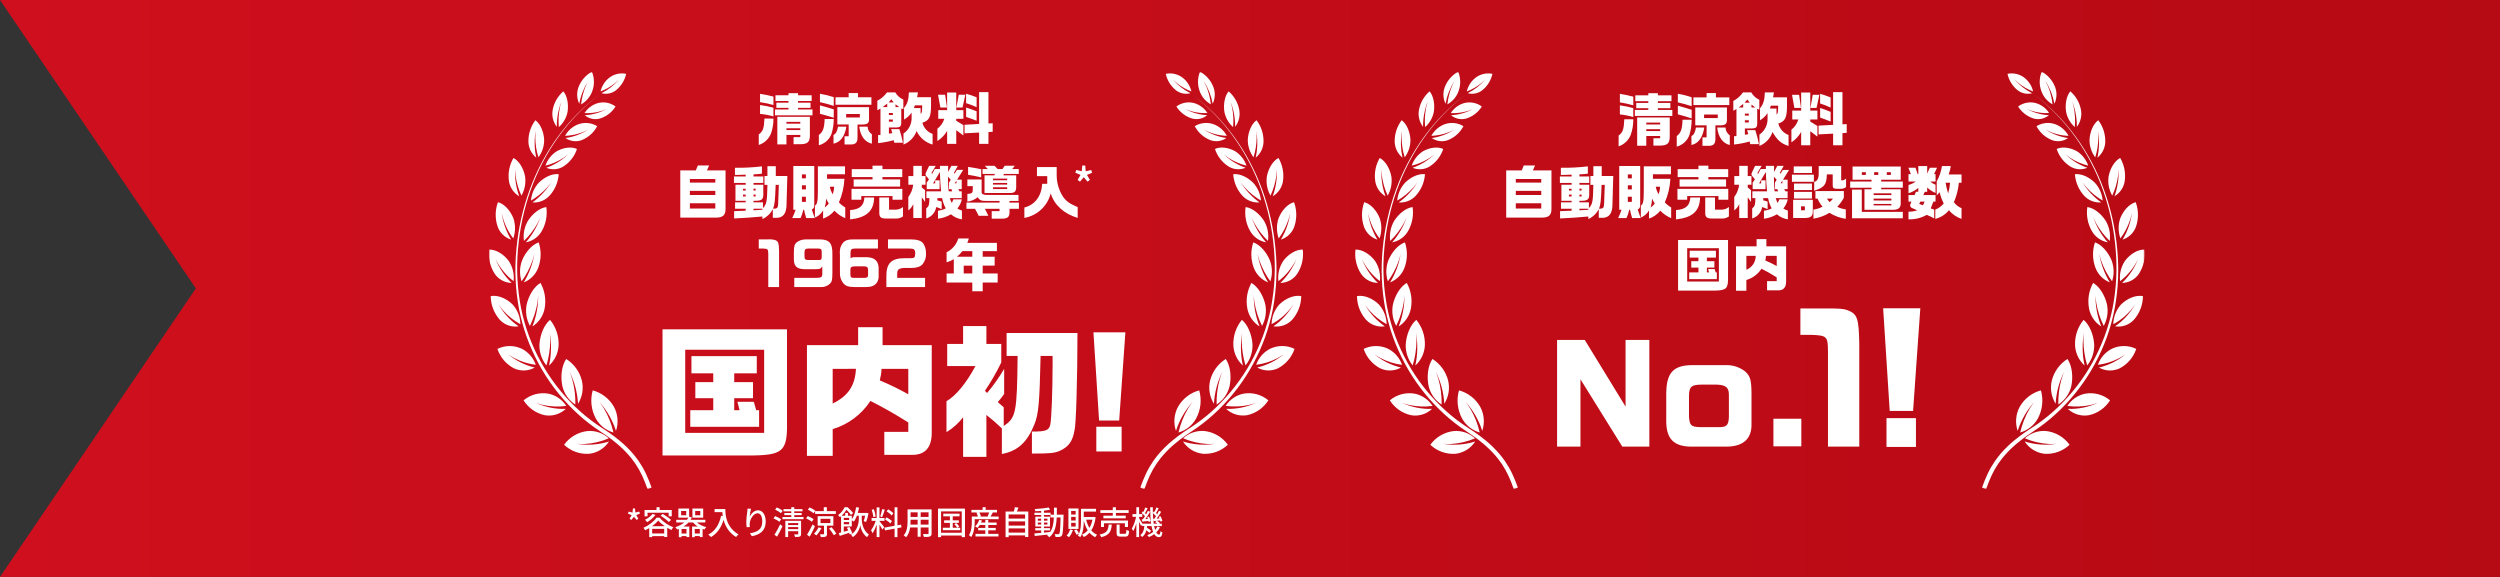 <svg width="767" height="177" viewBox="0 0 767 177" fill="none" xmlns="http://www.w3.org/2000/svg">
<rect x="0" y="0" width="767" height="177" fill="#333333" stroke="none"/>
<path d="M767 177H0L60.091 88.475L0 0H767V177Z" fill="url(#paint0_linear_1128_6246)"/>
<g clip-path="url(#clip0_1128_6246)">
<g clip-path="url(#clip1_1128_6246)">
<mask id="mask0_1128_6246" style="mask-type:luminance" maskUnits="userSpaceOnUse" x="150" y="21" width="508" height="130">
<path d="M150 21.993H658V150.147H150V21.993Z" fill="white"/>
</mask>
<g mask="url(#mask0_1128_6246)">
<path d="M237.293 36.378C237.315 37.946 237.056 39.507 236.528 40.984C236.199 41.804 235.694 42.541 235.047 43.144C234.401 43.746 233.63 44.199 232.789 44.469V41.244C234.07 40.308 234.409 39.39 234.534 36.373L237.293 36.378ZM233.181 28.785C234.567 28.99 235.94 29.274 237.293 29.635V32.218C235.943 31.834 234.57 31.539 233.181 31.334V28.785ZM233.181 32.218C234.569 32.4 235.943 32.678 237.293 33.05V35.72C235.951 35.326 234.574 35.065 233.181 34.94V32.218ZM241.903 33.587V33.086H238.198V31.507H241.903V30.987H237.915V29.236H241.902V28.595H244.84V29.236H249.005V30.986H244.84V31.506H248.668V33.084H244.84V33.585H249.273V35.387H237.774V33.585L241.903 33.587ZM238.486 35.841H248.472V41.44C248.49 43.572 247.796 44.23 245.482 44.243H243.47V42.063H245.535V41.388H241.281V44.3H238.486V35.841ZM245.534 37.383H241.279V37.938H245.534V37.383ZM245.534 39.36H241.279V39.914H245.534V39.36ZM255.796 36.517C255.795 38.087 255.555 39.648 255.084 41.146C254.757 41.981 254.237 42.727 253.565 43.321C252.893 43.915 252.09 44.34 251.221 44.562V41.406C252.484 40.487 252.895 39.343 253.002 36.517H255.796ZM251.559 28.767C252.997 28.999 254.414 29.347 255.796 29.808V32.477C254.834 32.148 252.432 31.507 251.559 31.334V28.767ZM251.559 32.322C253.249 32.79 254.62 33.171 255.796 33.553V36.118C254.393 35.682 252.98 35.277 251.559 34.904V32.322ZM259.676 38.858C259.142 41.909 257.843 43.626 255.724 44.077V41.406C256.454 41.042 256.846 40.331 257.112 38.857L259.676 38.858ZM260.37 29.846V28.559H263.236V29.842H267.348V32.131H256.332V29.842L260.37 29.846ZM266.619 32.863V36.278C266.708 37.734 266.173 38.22 264.483 38.202H263.081V42.121C263.099 43.785 262.493 44.375 260.82 44.324H259.11V41.8H260.374V38.195H256.903V32.859L266.619 32.863ZM263.806 34.978H259.6V36.035H263.806V34.978ZM266.191 38.862C266.199 39.327 266.323 39.782 266.55 40.187C266.777 40.593 267.101 40.935 267.493 41.185V44.081C265.357 43.614 263.95 41.706 263.63 38.862H266.191ZM274.672 28.346C275.239 29.326 276.106 30.099 277.146 30.549V33.496L276.505 33.253V37.571C276.505 38.732 276.168 39.079 275.028 39.114H272.714V41.004L273.764 40.848L273.408 39.617H275.917C276.364 40.988 276.732 42.383 277.019 43.796H274.348L274.206 43.015C272.63 43.441 271.023 43.742 269.399 43.916V41.453L270.129 41.384V33.287C269.825 33.493 269.503 33.673 269.168 33.824V30.911C270.345 30.299 271.363 29.42 272.141 28.346H274.672ZM272.197 32.852V31.778C271.596 32.279 271.485 32.368 270.809 32.854L272.197 32.852ZM274.209 31.413C273.937 31.118 273.693 30.798 273.479 30.458C273.106 30.909 273.034 30.978 272.625 31.413H274.209ZM273.925 34.672H272.714V35.279H273.925V34.672ZM273.925 36.666H272.714V37.325H273.925V36.666ZM275.9 32.852C275.498 32.585 275.112 32.296 274.743 31.985V32.852H275.9ZM277.36 33.111C278.393 31.845 278.748 30.718 278.856 28.343H281.635L281.368 29.817H285.641V32.4C285.623 35.92 285.089 36.977 282.989 37.653C283.192 38.438 283.584 39.16 284.13 39.758C284.676 40.357 285.36 40.813 286.123 41.086V44.351C285.053 44.051 284.06 43.524 283.213 42.806C282.365 42.088 281.682 41.196 281.21 40.19C280.875 41.13 280.343 41.988 279.649 42.706C278.955 43.424 278.115 43.985 277.186 44.351V40.968C277.996 40.425 278.652 39.681 279.089 38.809C279.525 37.937 279.729 36.966 279.679 35.992V34.537C279.082 35.42 278.29 36.156 277.365 36.686L277.36 33.111ZM280.671 32.31L280.404 33.159H282.437V34.945C282.828 34.684 282.917 34.269 282.937 32.31H280.671ZM287.859 36.439V33.785H290.583V28.395H293.378V33.785H295.568V36.439H293.378V37.063L295.568 38.38V41.553L293.378 39.942V44.135H290.582V40.148C289.849 41.412 288.824 42.483 287.592 43.268V39.493C288.599 38.722 289.34 37.656 289.71 36.443L287.859 36.439ZM289.962 29.072L290.532 32.989H288.502L287.79 29.072H289.962ZM296.171 29.072L295.298 32.989H293.43L294.142 29.072H296.171ZM300.389 28.27H303.255V37.873L304.557 37.822V40.425L303.255 40.512V44.135H300.395V40.668L295.927 40.893V38.276L300.395 38.033L300.389 28.27ZM296.402 28.755C297.497 29.053 298.574 29.418 299.624 29.848V32.884C298.584 32.39 297.506 31.979 296.402 31.653V28.755ZM299.624 37.041C298.45 36.573 298.111 36.451 296.402 35.862V32.989C297.595 33.369 298.182 33.578 299.624 34.15V37.041ZM214.105 50.757H217.559L216.9 52.269H222.596V64.051C222.614 65.974 221.812 66.739 219.784 66.755H208.711V52.269H213.482L214.105 50.757ZM219.463 54.921H211.652V56.023H219.463V54.921ZM219.463 58.552H211.652V59.834H219.463V58.552ZM219.463 62.358H211.652V63.978H219.463V62.358ZM228.774 64.036H225.517V62.077H228.774V61.598H225.641V56.683H228.774V56.114H225.178V54.139H228.774V53.587L228.026 53.605L226.567 53.659L225.482 53.676V51.472C228.247 51.512 231.012 51.369 233.759 51.045V53.287C232.869 53.394 232.282 53.429 231.178 53.5V54.142H234.183V56.118H231.178V56.683H234.183V59.639C234.201 61.098 233.702 61.562 232.064 61.597H231.173V62.076H234.077V63.839C235.217 62.592 235.342 61.916 235.448 56.718H234.541V53.994H235.448V50.99H238.012V53.994H241.555L241.306 62.787C241.287 65.458 240.273 66.811 238.278 66.829H237.104V64.161C236.412 65.51 235.282 66.583 233.899 67.205V66.422C231.887 66.635 227.366 66.938 225.23 67.023V64.784C226.632 64.748 226.957 64.731 228.773 64.641L228.774 64.036ZM228.774 57.928H227.955V58.461H228.774V57.928ZM228.774 59.708H227.955V60.278H228.774V59.708ZM231.836 57.874H231.177V58.461H231.836V57.874ZM231.836 59.708H231.177V60.278H231.836V59.708ZM233.901 64.353V64.033H231.177V64.513L233.901 64.353ZM237.977 56.717C237.777 61.719 237.676 62.751 237.176 64.033C238.422 64.068 238.706 63.784 238.743 62.502L238.943 56.717H237.977ZM243.39 64.342V50.924H249.815V62.74C249.798 63.684 249.655 63.969 249.068 64.271C249.275 64.995 249.519 65.708 249.798 66.407L249.977 66.908H247.342C246.933 65.484 246.933 65.448 246.683 64.344H246.452C246.27 65.228 245.989 66.088 245.614 66.908H243.052C243.46 66.079 243.811 65.222 244.101 64.344L243.39 64.342ZM247.253 53.501H246.025V54.709H247.253V53.501ZM247.253 56.83H246.025V58.112H247.253V56.83ZM247.253 60.355H246.025V61.939H247.253V60.355ZM259.25 51.024V53.462H253.732V54.85H259.071C258.955 57.348 258.382 59.803 257.381 62.094C257.94 62.711 258.596 63.233 259.321 63.641V66.934C258.069 66.404 256.938 65.625 255.997 64.643C255.086 65.755 253.885 66.594 252.526 67.064V64.553C251.972 65.554 251.083 66.329 250.016 66.742V63.111C250.781 62.523 250.906 61.882 250.923 58.109V51.024H259.25ZM254.266 62.416C253.949 61.937 253.675 61.43 253.447 60.903C253.438 61.833 253.288 62.757 253.003 63.643C253.507 63.329 253.938 62.911 254.266 62.416ZM254.587 57.289C254.748 58.102 255.043 58.884 255.459 59.602C255.743 58.863 255.894 58.08 255.905 57.289H254.587ZM268.184 60.583C268.095 64.748 265.888 66.76 260.815 67.311V64.445C263.752 64.267 265.068 63.093 265.193 60.583H268.184ZM276.836 57.949V61.277H273.832V60.156H264.237V61.277H261.247V57.949H276.836ZM261.314 51.897H267.687V50.828H270.731V51.896H276.819V54.318H270.731V55.047H276.16V57.249H261.904V55.047H267.689V54.318H261.316L261.314 51.897ZM272.76 60.584V64.322H274.701C275.551 64.337 276.378 64.046 277.033 63.503V66.407C276.4 66.855 275.636 67.081 274.861 67.048H271.764C270.216 67.012 269.752 66.585 269.77 65.268V60.583L272.76 60.584ZM278.692 54.015H280.205V50.882H282.809V54.015H283.949V56.685H282.804V57.539C283.165 57.782 283.505 58.056 283.818 58.358V61.989C283.516 61.484 283.177 61.002 282.804 60.547V66.884H280.2V62.612C279.868 63.381 279.341 64.049 278.67 64.552V60.423C279.5 59.336 280.017 58.043 280.165 56.684H278.688L278.692 54.015ZM287.077 50.882L285.759 53.085L285.99 53.333L286.792 51.856H288.376V50.878H290.885V52.764L291.887 50.878H293.845L292.671 53.032L292.871 53.281L293.601 52.123H295.504L293.634 55.128H295.058V58.032H294.008L294.364 58.691H295.058V60.794H291.408C291.545 61.304 291.747 61.794 292.009 62.254C292.208 61.904 292.368 61.535 292.488 61.152H295.092C294.87 62.186 294.403 63.151 293.729 63.966C294.157 64.249 294.625 64.465 295.118 64.607V67.294C293.87 67.115 292.702 66.577 291.753 65.746C290.539 66.469 289.187 66.93 287.784 67.099V64.642C288.612 64.559 289.415 64.318 290.151 63.93C289.618 62.952 289.246 61.893 289.05 60.797H287.572V61.473C288.028 61.563 288.475 61.694 288.906 61.865V64.179C288.363 63.924 287.804 63.704 287.233 63.52C287.103 64.333 286.747 65.093 286.206 65.712C285.665 66.332 284.96 66.787 284.172 67.025V63.947C284.991 63.289 285.115 62.878 285.15 60.795H284.225V58.693H288.731C288.571 57.482 288.431 55.15 288.358 52.764L286.275 56.269H286.916V55.326H288.269V58.03H284.316V56.027L285.01 55.026L284.227 54.064C283.978 53.764 283.942 53.69 283.942 53.512C283.953 53.315 284.001 53.122 284.085 52.943L285.063 50.878L287.077 50.882ZM292.132 58.693L291.883 58.034H291.153V56.027L291.686 55.154L290.831 54.192C290.849 56.027 290.92 57.575 291.045 58.699L292.132 58.693ZM293.449 56.235V55.434L292.879 56.235H293.449ZM306.658 62.167V61.651H302.864C301.012 61.669 300.532 61.473 299.981 60.494C299.069 61.242 297.965 61.718 296.794 61.865V59.515C298.253 59.391 298.468 59.194 298.45 57.947V57.111H296.794V55.065H301.161V58.945C301.161 59.546 301.589 59.782 302.711 59.799H312.477V61.651H309.717V62.167H312.601V64.054H309.717V65.055C309.77 66.496 309.148 67.066 307.528 67.084H304.256V64.766H306.659V64.054H302.153C302.598 64.872 302.687 65.068 303.22 66.208H300.25C299.917 65.466 299.536 64.747 299.111 64.054H296.507V62.167H306.658ZM301.033 54.424C299.704 54.098 298.362 53.831 297.01 53.623V51.202C298.541 51.434 299.395 51.576 301.033 51.914V54.424ZM303.062 51.86L302.137 50.859H305.127L306.07 51.86H307.57L308.246 50.846H311.344L310.542 51.86H312.554V53.355H307.997L307.819 53.783H311.77V57.147C311.806 58.732 311.344 59.229 309.83 59.212H302.052V53.783H305.096L305.203 53.355H301.442V51.86H303.062ZM309.007 54.797H304.666V55.298H309.009L309.007 54.797ZM309.007 56.114H304.666V56.631H309.009L309.007 56.114ZM309.007 57.45H304.666V58.002H309.009L309.007 57.45ZM321.291 56.381V54.032H318.141V51.255H324.193V53.895C324.22 56.218 324.912 58.485 326.187 60.427C327.189 61.798 328.234 62.53 330.637 63.542V66.854C326.418 65.589 323.41 62.866 322.36 59.306C321.888 61.212 320.872 62.939 319.438 64.278C318.003 65.618 316.211 66.513 314.278 66.854V63.662C317.5 62.879 319.547 60.158 319.742 56.382L321.291 56.381ZM235.441 73.452C236.217 73.382 236.999 73.442 237.756 73.63C238.824 74.039 238.966 74.466 239.019 77.19V88.062H235.708V77.973C235.69 76.406 235.602 76.318 233.981 76.247H232.789V73.452H235.441ZM243.684 85.253H250.27C252.014 85.236 252.264 85.077 252.282 83.918V81.748C251.681 82.532 251.57 82.567 250.111 82.584H246.675C244.557 82.531 243.614 81.676 243.56 79.772V77.208C243.578 75.57 243.791 74.877 244.432 74.325C245.219 73.758 246.165 73.453 247.136 73.453H251.728C254.505 73.524 255.433 74.682 255.377 78.01V83.723C255.359 85.949 255.253 86.394 254.594 87.089C254.188 87.446 253.714 87.718 253.2 87.886C252.685 88.054 252.142 88.116 251.604 88.067H243.683L243.684 85.253ZM246.817 78.667C246.835 79.539 247.048 79.753 247.939 79.769H251.214C251.98 79.751 252.086 79.626 252.104 78.767V77.365C252.086 76.422 251.891 76.264 250.788 76.243H248.065C247.086 76.261 246.818 76.528 246.818 77.508L246.817 78.667ZM269.353 76.246H262.5C261.165 76.264 260.952 76.459 260.934 77.741V79.201C261.343 78.98 261.804 78.876 262.269 78.9H265.295C268.108 78.829 269.406 79.809 269.567 82.105V85.058C269.388 87.035 268.125 88.048 265.862 88.062H262.017C260.308 88.044 259.561 87.796 258.795 86.994C257.995 86.042 257.6 84.815 257.693 83.576V78.115C257.61 77.377 257.664 76.63 257.853 75.912C258.529 74.061 259.509 73.438 261.698 73.456H269.352L269.353 76.246ZM265.224 85.258C266.114 85.222 266.363 84.992 266.325 84.226V82.833C266.307 81.997 265.987 81.711 265.06 81.711H262.391C261.18 81.73 260.913 81.926 260.895 82.833V84.222C260.913 85.023 261.144 85.254 261.963 85.254L265.224 85.258ZM272.434 73.452H279.518C281.351 73.452 282.562 73.826 283.203 74.61C283.83 75.53 284.142 76.63 284.093 77.743C284.135 78.38 284.048 79.019 283.837 79.621C283.626 80.223 283.295 80.777 282.864 81.248C282.134 81.924 281.084 82.209 279.359 82.209H277.457C275.712 82.298 275.215 82.726 275.268 84.097V85.258H283.812V88.062H271.938V84.809C271.885 80.803 273.451 79.219 277.492 79.219H279.307C280.553 79.219 280.784 78.988 280.784 77.742C280.784 76.513 280.447 76.247 278.808 76.247H272.436L272.434 73.452ZM292.622 83.901V79.504C291.939 79.937 291.197 80.267 290.419 80.484V77.385C291.277 76.972 292.039 76.382 292.655 75.656C293.272 74.929 293.729 74.081 293.997 73.167H297.219C297.116 73.626 296.967 74.073 296.773 74.502H305.852V77.043H301.491V78.769H305.157V81.492H301.491V83.895H306.083V86.671H301.491V89.36H298.305V86.677H290.419V83.901H292.622ZM298.299 78.774V77.043H295.273C294.789 77.691 294.22 78.271 293.583 78.769L298.299 78.774ZM298.299 81.497H295.665V83.9H298.299V81.497ZM501.093 36.587C501.116 38.198 500.857 39.8 500.327 41.322C500.007 42.157 499.505 42.91 498.859 43.529C498.213 44.148 497.438 44.616 496.59 44.9V41.59C497.872 40.629 498.21 39.687 498.335 36.583L501.093 36.587ZM496.981 28.79C498.367 29 499.74 29.291 501.093 29.662V32.314C499.744 31.92 498.37 31.617 496.981 31.407V28.79ZM496.981 32.315C498.37 32.502 499.744 32.788 501.093 33.17V35.911C499.752 35.507 498.375 35.239 496.981 35.11V32.315ZM505.704 33.717V33.2H501.999V31.585H505.704V31.051H501.717V29.249H505.705V28.59H508.642V29.249H512.808V31.051H508.642V31.585H512.469V33.204H508.642V33.721H513.074V35.568H501.573V33.721L505.704 33.717ZM502.286 36.032H512.273V41.781C512.29 43.97 511.596 44.647 509.283 44.665H507.271V42.422H509.336V41.728H505.081V44.718H502.286V36.032ZM509.336 37.615H505.081V38.185H509.336V37.615ZM509.336 39.645H505.081V40.215H509.336V39.645ZM519.001 36.729C519.001 38.34 518.761 39.942 518.289 41.482C517.971 42.331 517.454 43.093 516.782 43.702C516.11 44.312 515.303 44.752 514.426 44.986V41.749C515.691 40.806 516.099 39.631 516.206 36.729H519.001ZM514.764 28.772C516.204 29.01 517.621 29.368 519.001 29.841V32.581C518.04 32.244 515.637 31.58 514.764 31.407V28.772ZM514.764 32.422C516.457 32.902 517.827 33.293 519.001 33.686V36.321C517.599 35.872 516.186 35.456 514.764 35.074V32.422ZM522.882 39.131C522.348 42.265 521.048 44.026 518.93 44.49V41.749C519.66 41.376 520.051 40.648 520.318 39.132L522.882 39.131ZM523.577 29.876V28.559H526.443V29.876H530.554V32.226H519.539V29.876H523.577ZM529.824 32.973V36.478C529.913 37.974 529.38 38.471 527.688 38.455H526.286V42.478C526.303 44.186 525.699 44.792 524.025 44.738H522.316V42.159H523.581V38.453H520.105V32.973H529.824ZM527.011 35.144H522.811V36.229H527.011V35.144ZM529.397 39.131C529.403 39.605 529.525 40.07 529.751 40.486C529.978 40.901 530.304 41.255 530.699 41.517V44.49C528.563 44.01 527.156 42.051 526.836 39.131H529.397ZM537.284 28.346C537.844 29.346 538.711 30.139 539.758 30.607V33.636L539.116 33.386V37.82C539.116 39.011 538.778 39.368 537.638 39.404H535.325V41.343L536.375 41.183L536.019 39.92H538.528C538.976 41.329 539.343 42.761 539.63 44.211H536.96L536.818 43.409C535.243 43.847 533.636 44.157 532.011 44.336V41.803L532.741 41.732V33.42C532.438 33.632 532.116 33.816 531.781 33.972V30.98C532.963 30.345 533.981 29.443 534.753 28.346H537.284ZM534.809 32.974V31.872C534.208 32.389 534.097 32.473 533.42 32.974H534.809ZM536.821 31.496C536.548 31.193 536.304 30.865 536.091 30.517C535.717 30.979 535.645 31.05 535.237 31.496H536.821ZM536.536 34.843H535.325V35.465H536.54L536.536 34.843ZM536.536 36.889H535.325V37.565H536.54L536.536 36.889ZM538.511 32.973C538.109 32.699 537.722 32.401 537.354 32.083V32.973H538.511ZM539.97 33.239C541.003 31.938 541.359 30.782 541.466 28.345H544.243L543.977 29.858H548.249V32.509C548.231 36.123 547.697 37.209 545.597 37.903C545.794 38.701 546.182 39.438 546.727 40.053C547.273 40.667 547.96 41.139 548.73 41.428V44.774C546.558 44.133 545.17 42.941 543.816 40.502C543.489 41.46 542.961 42.337 542.267 43.074C541.573 43.811 540.73 44.391 539.793 44.774V41.304C540.609 40.736 541.266 39.968 541.702 39.075C542.139 38.181 542.339 37.19 542.286 36.197V34.7C541.693 35.602 540.901 36.355 539.971 36.903L539.97 33.239ZM543.282 32.421L543.016 33.293H545.044V35.128C545.436 34.861 545.525 34.434 545.545 32.424L543.282 32.421ZM549.87 36.658V33.934H552.596V28.399H555.391V33.934H557.58V36.658H555.391V37.299L557.58 38.652V41.909L555.391 40.254V44.56H552.596V40.467C551.87 41.759 550.845 42.858 549.606 43.672V39.793C550.619 38.993 551.36 37.898 551.725 36.66L549.87 36.658ZM551.973 29.093L552.543 33.116H550.513L549.801 29.093H551.973ZM558.182 29.093L557.309 33.116H555.441L556.153 29.093H558.182ZM562.401 28.274H565.266V38.135L566.568 38.082V40.752L565.266 40.841V44.561H562.401V41.001L557.932 41.232V38.546L562.401 38.296V28.274ZM558.413 28.775C559.509 29.081 560.585 29.456 561.634 29.897V33.012C560.596 32.506 559.519 32.083 558.413 31.748V28.775ZM561.634 37.287C560.46 36.806 560.121 36.686 558.413 36.076V33.122C559.606 33.514 560.192 33.723 561.634 34.314V37.287ZM467.499 50.757H470.953L470.294 52.269H475.991V64.051C476.009 65.974 475.207 66.739 473.178 66.755H462.105V52.269H466.876L467.499 50.757ZM472.857 54.921H465.047V56.023H472.857V54.921ZM472.857 58.552H465.047V59.834H472.857V58.552ZM472.857 62.358H465.047V63.978H472.857V62.358ZM482.168 64.036H478.911V62.077H482.168V61.598H479.035V56.683H482.168V56.114H478.572V54.139H482.168V53.587L481.421 53.605L479.961 53.659L478.876 53.676V51.472C481.641 51.512 484.406 51.369 487.153 51.045V53.287C486.263 53.394 485.676 53.429 484.573 53.5V54.142H487.577V56.118H484.573V56.683H487.577V59.639C487.595 61.098 487.096 61.562 485.458 61.597H484.568V62.076H487.472V63.839C488.611 62.592 488.735 61.916 488.843 56.718H487.934V53.994H488.843V50.99H491.406V53.994H494.948L494.699 62.787C494.682 65.458 493.666 66.811 491.673 66.829H490.503V64.161C489.811 65.51 488.681 66.584 487.298 67.205V66.422C485.287 66.635 480.766 66.938 478.629 67.023V64.784C480.031 64.748 480.356 64.731 482.172 64.641L482.168 64.036ZM482.168 57.928H481.349V58.461H482.168V57.928ZM482.168 59.708H481.349V60.278H482.168V59.708ZM485.23 57.874H484.572V58.461H485.23V57.874ZM485.23 59.708H484.572V60.278H485.23V59.708ZM487.298 64.356V64.036H484.575V64.516L487.298 64.356ZM491.375 56.72C491.175 61.722 491.075 62.754 490.574 64.036C491.821 64.071 492.105 63.787 492.141 62.505L492.341 56.72H491.375ZM496.784 64.342V50.924H503.209V62.74C503.191 63.684 503.049 63.969 502.461 64.271C502.668 64.995 502.912 65.708 503.191 66.407L503.37 66.908H500.735C500.326 65.484 500.327 65.448 500.077 64.344H499.846C499.665 65.228 499.384 66.088 499.01 66.908H496.446C496.855 66.079 497.206 65.222 497.497 64.344L496.784 64.342ZM500.647 53.501H499.418V54.709H500.647V53.501ZM500.647 56.83H499.418V58.112H500.647V56.83ZM500.647 60.355H499.418V61.939H500.647V60.355ZM512.645 51.024V53.462H507.124V54.85H512.463C512.347 57.348 511.774 59.803 510.773 62.094C511.332 62.712 511.987 63.235 512.713 63.643V66.936C511.46 66.406 510.328 65.626 509.387 64.643C508.476 65.755 507.275 66.594 505.916 67.064V64.553C505.362 65.554 504.473 66.329 503.406 66.742V63.111C504.171 62.523 504.296 61.882 504.313 58.109V51.024H512.645ZM507.661 62.416C507.343 61.937 507.07 61.43 506.842 60.903C506.833 61.833 506.683 62.758 506.397 63.643C506.901 63.329 507.332 62.911 507.661 62.416ZM507.981 57.289C508.143 58.102 508.437 58.884 508.853 59.602C509.137 58.863 509.288 58.08 509.299 57.289H507.981ZM521.581 60.583C521.492 64.748 519.285 66.76 514.212 67.311V64.445C517.149 64.267 518.467 63.093 518.591 60.583H521.581ZM530.232 57.949V61.277H527.228V60.156H517.633V61.277H514.642V57.949H530.232ZM514.71 51.897H521.083V50.828H524.127V51.896H530.215V54.318H524.127V55.047H529.557V57.249H515.297V55.047H521.082V54.318H514.709L514.71 51.897ZM526.157 60.584V64.322H528.097C528.946 64.336 529.773 64.045 530.426 63.502V66.406C529.793 66.854 529.029 67.08 528.254 67.047H525.159C523.61 67.011 523.147 66.585 523.165 65.267V60.583L526.157 60.584ZM532.085 54.015H533.599V50.882H536.202V54.015H537.342V56.685H536.202V57.539C536.563 57.782 536.903 58.056 537.217 58.358V61.989C536.915 61.484 536.576 61.002 536.202 60.547V66.884H533.599V62.612C533.266 63.381 532.738 64.05 532.067 64.552V60.423C532.897 59.336 533.415 58.043 533.564 56.684H532.085V54.015ZM540.47 50.882L539.153 53.085L539.386 53.333L540.187 51.856H541.771V50.878H544.281V52.764L545.283 50.878H547.241L546.058 53.036L546.258 53.285L546.988 52.127H548.891L547.021 55.132H548.445V58.036H547.396L547.751 58.694H548.445V60.797H544.796C544.933 61.308 545.135 61.798 545.397 62.258C545.596 61.909 545.757 61.539 545.878 61.156H548.481C548.262 62.188 547.798 63.152 547.128 63.968C547.556 64.251 548.024 64.467 548.517 64.609V67.296C547.27 67.116 546.101 66.579 545.153 65.748C543.938 66.471 542.586 66.932 541.183 67.101V64.642C542.011 64.56 542.815 64.318 543.55 63.93C543.017 62.951 542.645 61.893 542.449 60.797H540.972V61.473C541.428 61.563 541.875 61.694 542.307 61.865V64.179C541.763 63.924 541.205 63.704 540.633 63.52C540.503 64.333 540.147 65.093 539.606 65.712C539.064 66.332 538.359 66.787 537.571 67.025V63.947C538.39 63.289 538.515 62.878 538.551 60.795H537.625V58.693H542.131C541.971 57.482 541.831 55.15 541.758 52.764L539.675 56.269H540.316V55.326H541.669V58.03H537.716V56.027L538.411 55.026L537.627 54.064C537.378 53.764 537.343 53.69 537.343 53.512C537.354 53.315 537.402 53.122 537.485 52.943L538.464 50.878L540.47 50.882ZM545.526 58.693L545.277 58.034H544.547V56.027L545.081 55.155L544.226 54.193C544.244 56.028 544.314 57.576 544.44 58.7L545.526 58.693ZM546.843 56.235V55.434L546.273 56.235H546.843ZM556.491 55.776H549.762V53.587H556.491V55.776ZM556.171 61.294V64.57C556.224 66.279 555.637 66.848 553.786 66.883H550.137V61.295L556.171 61.294ZM555.922 53.083H550.314V51.059H555.922V53.083ZM555.904 58.316H550.403V56.306H555.904V58.316ZM555.904 60.92H550.403V58.856H555.904V60.92ZM553.731 63.304H552.557V64.518H553.731V63.304ZM556.349 64.305C557.331 64.188 558.28 63.88 559.143 63.398C558.518 62.66 558.008 61.831 557.631 60.941H556.972V58.627H565.694V60.692C565.136 61.689 564.461 62.615 563.683 63.451C564.499 63.862 565.38 64.128 566.287 64.235V67.139C564.508 66.879 562.804 66.248 561.285 65.288C559.778 66.21 558.102 66.822 556.355 67.085L556.349 64.305ZM564.875 50.955V55.334H565.231C565.667 55.287 566.072 55.085 566.371 54.764V57.399C565.819 57.809 565.132 57.994 564.448 57.916H563.593C562.436 57.897 562.24 57.701 562.276 56.492V53.497H560.474C560.421 56.631 559.69 57.556 556.593 58.504V55.8C557.643 55.533 558.017 54.715 557.981 52.796V50.952L564.875 50.955ZM560.514 60.941C560.747 61.33 561.028 61.689 561.35 62.009C561.722 61.687 562.061 61.329 562.364 60.941H560.514ZM567.636 55.687H574.187V55.136H568.366V51.095H583.14V55.136H577.159V55.687H583.781V57.59H577.159V58.07H583.14V62.485C583.123 63.748 582.393 64.353 580.844 64.371H572.015V58.073H574.186V57.593H567.635L567.636 55.687ZM568.206 58.162H571.196V64.997H583.78V66.973H568.205L568.206 58.162ZM572.442 52.838H571.214V53.675H572.442V52.838ZM580.275 59.318H574.829V59.852H580.275V59.318ZM580.275 60.938H574.829V61.507H580.275V60.938ZM580.275 62.576H574.829V63.017H580.275V62.576ZM576.252 52.838H574.988V53.675H576.252V52.838ZM580.115 52.838H578.868V53.675H580.115V52.838ZM587.681 51.452L588.339 53.427H588.54V50.953H591.263V53.284L592.064 51.452H594.289L593.362 53.427H593.825V55.705H592.205C592.685 56.122 593.233 56.453 593.825 56.685V59.194C592.873 58.803 592.003 58.235 591.262 57.521V58.839H590.532L590.07 59.853H593.826V61.847H593.167C592.92 62.551 592.647 63.245 592.349 63.929L593.416 64.303V67.007C592.679 66.596 591.917 66.233 591.133 65.92C589.426 66.883 587.485 67.357 585.526 67.29V64.943C586.438 64.962 587.347 64.824 588.213 64.535L586.54 63.787C586.391 63.722 586.263 63.616 586.174 63.48C586.085 63.343 586.038 63.184 586.039 63.022C586.056 62.792 586.116 62.569 586.217 62.363L586.432 61.847H585.526V59.853H587.394C587.556 59.517 587.699 59.173 587.822 58.821H588.534V57.646C587.654 58.39 586.632 58.948 585.53 59.284V56.756C586.325 56.533 587.077 56.178 587.754 55.705H585.526V53.427H586.256L585.508 51.452H587.681ZM589.176 61.847L588.82 62.577L589.96 62.968C590.159 62.61 590.327 62.235 590.46 61.848L589.176 61.847ZM598.489 50.953C598.381 51.83 598.166 52.691 597.848 53.516H601.799V56.062H600.98C600.793 58.125 600.276 60.144 599.449 62.043C600.052 62.855 600.864 63.489 601.798 63.877V67.151C600.288 66.647 598.949 65.727 597.936 64.499C596.86 65.81 595.395 66.745 593.753 67.169V64.303C594.76 63.905 595.649 63.256 596.334 62.417C595.772 61.33 595.353 60.175 595.088 58.981L594.18 59.942V55.652C595.007 54.202 595.551 52.607 595.782 50.953H598.489ZM596.904 56.06C597.089 57.174 597.351 58.275 597.687 59.353C597.995 58.278 598.196 57.175 598.288 56.06H596.904ZM514.836 73.63H530.162V85.094C530.216 88.529 529.661 89.082 526.139 89.153H514.836V73.63ZM517.63 86.376H527.35V76.14H517.629L517.63 86.376ZM518.254 83.581H521.084V82.104H518.881V80.128H521.084V79.042H518.397V76.924H526.443V79.042H523.666V80.128H525.979V82.105H523.666V83.582H524.324L524.057 82.55H526.069L526.37 83.582H526.725V85.629H518.252L518.254 83.581ZM538.921 75.57V73.367H541.925V75.57H547.98V86.376C547.98 88.245 547.107 89.153 545.376 89.08H542.137V86.251H545.092V85.094C543.583 84.132 542.026 83.247 540.428 82.442C539.338 84.112 537.692 85.341 535.782 85.912V89.206H532.613V75.57H538.921ZM535.788 78.49V82.762C536.641 82.422 537.371 81.833 537.883 81.07C538.394 80.308 538.663 79.408 538.654 78.49H535.788ZM545.101 78.49H541.808C541.786 78.971 541.714 79.448 541.595 79.914C542.796 80.414 543.966 80.985 545.1 81.623L545.101 78.49ZM203.261 101.048H241.453V129.615C241.586 138.176 240.21 139.551 231.428 139.729H203.261V101.048ZM210.223 132.808H234.442V107.303H210.223V132.808ZM211.776 125.844H218.828V122.162H213.328V117.239H218.827V114.535H212.132V109.257H232.181V114.535H225.261V117.239H231.028V122.162H225.261V125.844H226.903L226.237 123.271H231.253L232.007 125.844H232.894V130.945H211.778L211.776 125.844ZM263.277 105.884V100.383H270.773V105.884H285.855V132.809C285.855 137.467 283.681 139.729 279.378 139.552H271.305V132.499H278.668V129.616C274.907 127.22 271.029 125.014 267.047 123.007C264.332 127.168 260.23 130.233 255.47 131.657V139.868H247.572V105.884H263.277ZM255.466 113.159V123.804C260.212 121.501 262.342 118.303 262.607 113.158L255.466 113.159ZM278.664 113.159H270.458C270.402 114.357 270.224 115.546 269.925 116.707C272.919 117.954 275.837 119.376 278.663 120.966L278.664 113.159ZM290.603 112.316V105.529H295.482V100.029H302.623V105.529H307.19V111.207C305.728 114.221 304.053 117.126 302.177 119.901L302.843 120.566C304.803 118.256 306.554 115.776 308.076 113.156V120.874C307.473 121.739 306.822 122.568 306.124 123.359L307.943 124.955V130.677C311.714 128.194 312.024 126.641 312.202 109.209H308.83V102.156H330.565C330.565 116.305 330.122 130.456 329.678 131.919C329.102 135.424 327.859 137.109 324.976 138.395C323.202 139.061 321.959 139.149 316.593 139.149V132.407C320.899 132.407 321.827 132.052 322.226 130.278C322.581 128.814 322.936 119.72 322.936 112.046V109.208H319.254C318.943 123.49 318.633 127.083 317.351 130.189C315.177 135.689 312.206 138.395 307.37 139.282V131.429C305.864 129.969 304.28 128.592 302.624 127.305V140.168H295.483V128.019C294.074 129.839 292.346 131.388 290.382 132.588V123.096C293.31 121.409 296.548 117.418 299.253 112.317L290.603 112.316ZM345.267 101.952L343.364 129.011H337.198L335.469 101.952H345.267ZM344.113 138.503H336.35V130.918H344.113V138.503ZM486.204 104.286L498.721 124.741V104.286H506.017V137.023H497.723L484.888 116.368V137.023H477.711V104.286H486.204ZM529.309 112.021C531.542 111.918 533.737 112.626 535.489 114.015C537.004 115.451 537.324 116.608 537.363 120.795V130.045C537.483 134.67 534.731 137.103 529.388 137.023H518.623C513.559 136.903 511.326 134.671 511.206 129.567V120.755C511.246 114.375 513.359 112.062 519.141 112.022L529.309 112.021ZM530.425 121.472C530.504 118.96 529.624 118.122 526.756 118.003H521.931C518.901 118.043 518.226 118.641 518.184 121.472V127.891C518.385 130.523 518.862 130.962 521.489 131.042H526.996C529.708 131.122 530.301 130.563 530.425 127.972V121.472ZM544.085 128.461H552.646V136.934H544.085V128.461ZM560.051 94.627C564.491 94.627 565.523 94.728 566.761 95.144C569.857 96.332 570.271 97.569 570.425 105.468V137.012H560.823V107.74C560.771 103.196 560.513 102.939 555.816 102.733H552.359V94.628L560.051 94.627ZM589.153 94.575L586.934 126.065H579.763L577.749 94.575H589.153ZM587.811 137.111H578.777V128.279H587.811V137.111ZM182.81 128.428C181.373 125.776 181.027 122.668 181.847 119.765C183.212 120.134 184.489 120.77 185.607 121.636C186.724 122.502 187.658 123.581 188.356 124.81C188.962 125.933 189.331 127.169 189.438 128.441C189.545 129.713 189.389 130.993 188.979 132.201C187.935 128.912 186.197 125.886 183.883 123.326C184.387 123.97 184.855 124.642 185.285 125.338C186.636 127.622 187.622 130.104 188.208 132.692C185.915 132.043 183.974 130.509 182.812 128.429M176.516 124.123C176.583 121.5 176.259 118.881 175.554 116.352C175.322 115.574 175.05 114.809 174.737 114.059C176.262 117.12 177.148 120.459 177.341 123.873C178.005 122.818 178.45 121.64 178.649 120.409C178.849 119.178 178.799 117.92 178.502 116.709C177.799 113.983 176.084 111.629 173.705 110.124C172.238 112.327 171.926 115.724 172.559 118.583C173.131 120.863 174.545 122.842 176.518 124.121M168.752 98.12C166.849 99.728 165.674 102.815 165.497 105.694C165.424 108.022 166.184 110.3 167.641 112.118C168.394 109.659 168.785 107.103 168.802 104.532C168.796 103.729 168.749 102.927 168.661 102.129C169.245 105.448 169.174 108.85 168.454 112.143C169.345 111.336 170.064 110.357 170.567 109.265C171.07 108.173 171.348 106.991 171.383 105.789C171.453 103.001 170.52 100.28 168.752 98.122M167.089 94.632C167.593 91.953 167.149 89.181 165.832 86.793C163.786 87.975 162.198 90.71 161.574 93.434C161.14 95.669 161.494 97.986 162.575 99.99C163.676 97.765 164.448 95.393 164.869 92.947C164.99 92.173 165.073 91.397 165.118 90.617C165.144 93.884 164.539 97.126 163.336 100.164C164.309 99.549 165.144 98.74 165.791 97.789C166.438 96.837 166.882 95.763 167.096 94.632M160.704 86.638C161.722 86.237 162.644 85.626 163.409 84.843C164.174 84.061 164.765 83.125 165.143 82.098C166.063 79.608 166.108 76.88 165.27 74.361C163.158 75.084 161.215 77.383 160.181 79.861C159.399 81.932 159.341 84.207 160.015 86.316C161.42 84.397 162.538 82.284 163.332 80.042C163.574 79.327 163.781 78.602 163.953 77.865C163.442 80.971 162.336 83.948 160.696 86.634M166.223 70.88C167.496 68.652 167.984 66.061 167.607 63.523C165.514 63.801 163.319 65.617 161.947 67.78C160.875 69.634 160.452 71.792 160.745 73.913C162.379 72.347 163.772 70.546 164.876 68.57C165.217 67.935 165.529 67.283 165.81 66.615C164.835 69.46 163.314 72.088 161.331 74.349C162.35 74.163 163.316 73.756 164.162 73.157C165.007 72.557 165.711 71.781 166.223 70.88ZM162.905 61.536C164.745 60.465 166.407 59.113 167.832 57.531C168.283 57.016 168.708 56.479 169.105 55.921C167.624 58.346 165.667 60.447 163.352 62.097C164.324 62.179 165.302 62.037 166.211 61.681C167.119 61.325 167.933 60.766 168.591 60.045C170.247 58.226 171.242 55.901 171.415 53.446C169.428 53.183 167.028 54.347 165.306 56.05C163.915 57.56 163.069 59.491 162.903 61.538M167.609 51.477C168.453 51.834 169.37 51.983 170.283 51.912C171.196 51.841 172.078 51.552 172.857 51.069C174.82 49.816 176.288 47.921 177.012 45.708C175.274 44.89 172.813 45.288 170.841 46.382C169.198 47.417 167.96 48.986 167.336 50.826C169.265 50.352 171.102 49.564 172.776 48.494C173.311 48.142 173.827 47.761 174.321 47.353C172.402 49.188 170.115 50.594 167.611 51.477M177.356 38.148C175.648 38.813 174.234 40.065 173.364 41.678C175.231 41.606 177.072 41.218 178.809 40.529C179.365 40.299 179.907 40.038 180.434 39.748C178.347 41.116 175.983 42.005 173.512 42.352C174.222 42.853 175.044 43.174 175.906 43.285C176.769 43.396 177.645 43.295 178.459 42.991C180.503 42.179 182.19 40.663 183.213 38.716C182.345 38.182 181.367 37.853 180.353 37.755C179.339 37.656 178.316 37.791 177.362 38.149M188.855 32.676C188.076 32.096 187.175 31.702 186.22 31.524C185.265 31.347 184.282 31.39 183.347 31.652C181.682 32.149 180.252 33.23 179.321 34.697C181.091 34.784 182.862 34.564 184.558 34.047C185.101 33.874 185.634 33.671 186.154 33.438C184.078 34.572 181.773 35.226 179.411 35.351C180.043 35.887 180.797 36.259 181.607 36.437C182.417 36.614 183.258 36.59 184.056 36.368C186.05 35.758 187.755 34.447 188.855 32.676ZM176.997 136.161C177.786 136.228 178.578 136.246 179.369 136.216C181.917 136.069 184.421 135.482 186.769 134.481C185.909 133.687 184.895 133.078 183.79 132.691C182.685 132.305 181.513 132.149 180.345 132.233C178.901 132.383 177.505 132.837 176.25 133.565C174.994 134.293 173.906 135.278 173.058 136.456C174.078 137.42 175.285 138.163 176.605 138.639C177.925 139.115 179.328 139.314 180.729 139.223C181.963 139.09 183.152 138.682 184.208 138.029C185.265 137.376 186.161 136.495 186.832 135.45C183.655 136.458 180.285 136.703 176.996 136.164M164.34 123.569C165.053 123.835 165.781 124.057 166.521 124.234C168.89 124.756 171.333 124.858 173.738 124.535C173.121 123.58 172.322 122.757 171.386 122.113C170.45 121.469 169.395 121.016 168.283 120.782C166.937 120.543 165.554 120.603 164.233 120.955C162.911 121.308 161.683 121.945 160.634 122.822C161.359 123.976 162.306 124.974 163.421 125.757C164.536 126.54 165.796 127.092 167.128 127.383C168.28 127.582 169.464 127.512 170.584 127.176C171.705 126.84 172.733 126.249 173.586 125.448C170.398 125.557 167.23 124.912 164.338 123.566M155.876 108.673C156.479 109.101 157.107 109.493 157.757 109.847C159.824 110.928 162.066 111.634 164.379 111.933C163.642 109.806 162.115 108.044 160.115 107.011C158.942 106.45 157.656 106.161 156.356 106.167C155.055 106.173 153.773 106.473 152.605 107.045C153.461 109.607 155.274 111.738 157.667 112.993C158.672 113.47 159.777 113.699 160.889 113.659C162.001 113.619 163.087 113.312 164.055 112.763C161.048 112.057 158.249 110.656 155.881 108.673M159.114 100.119C156.609 98.393 154.521 96.128 153.005 93.491C153.419 94.095 153.866 94.677 154.345 95.231C155.859 96.935 157.654 98.366 159.652 99.462C159.611 97.227 158.768 95.081 157.276 93.417C155.44 91.604 152.803 90.43 150.551 90.842C150.571 93.523 151.562 96.107 153.34 98.114C154.066 98.894 154.973 99.484 155.979 99.833C156.986 100.182 158.063 100.279 159.117 100.117M156.971 86.799C154.824 84.747 153.15 82.252 152.064 79.488C153.338 82.148 155.226 84.467 157.571 86.255C157.816 84.09 157.296 81.908 156.099 80.087C154.6 78.061 152.264 76.525 150.081 76.568C149.755 79.16 150.352 81.783 151.767 83.979C152.341 84.834 153.113 85.538 154.018 86.029C154.923 86.521 155.934 86.786 156.964 86.8M156.799 73.509C155.286 71.003 154.307 68.211 153.923 65.309C154.497 68.156 155.708 70.836 157.464 73.15C158.177 71.144 158.191 68.956 157.502 66.941C156.58 64.638 154.778 62.566 152.767 62.027C151.888 64.423 151.85 67.046 152.66 69.466C152.985 70.417 153.529 71.278 154.248 71.98C154.967 72.682 155.842 73.205 156.8 73.507M159.296 60.215C158.322 57.529 157.894 54.677 158.038 51.824C158.05 52.514 158.097 53.202 158.178 53.882C158.463 56.006 159.071 58.074 159.981 60.013C160.997 58.226 161.388 56.151 161.092 54.117C160.632 51.731 159.311 49.392 157.529 48.463C156.288 50.593 155.798 53.079 156.139 55.52C156.276 56.49 156.632 57.417 157.178 58.23C157.725 59.043 158.449 59.722 159.296 60.215ZM164.528 48.371C163.93 45.675 163.867 42.887 164.343 40.166C164.276 40.828 164.239 41.491 164.231 42.154C164.244 44.229 164.569 46.291 165.195 48.27C166.372 46.689 166.988 44.761 166.946 42.791C166.797 40.444 165.832 38.02 164.263 36.882C162.835 38.764 162.079 41.071 162.118 43.432C162.132 44.383 162.355 45.318 162.773 46.172C163.19 47.025 163.79 47.776 164.531 48.371M170.827 38.922C170.799 36.259 171.286 33.616 172.26 31.137C172.066 31.747 171.902 32.364 171.768 32.989C171.374 34.963 171.27 36.983 171.46 38.987C172.865 37.747 173.81 36.069 174.144 34.226C174.466 31.976 174.05 29.464 172.829 28.024C171.13 29.491 169.981 31.492 169.569 33.698C169.399 34.607 169.422 35.542 169.639 36.441C169.855 37.34 170.259 38.184 170.824 38.916M177.709 31.822C178.177 29.325 179.123 26.942 180.494 24.804C180.2 25.334 179.933 25.879 179.693 26.439C178.956 28.223 178.48 30.104 178.282 32.025C179.819 31.156 181.008 29.781 181.645 28.134C182.423 26.158 182.407 23.958 181.602 21.993C179.746 23.012 178.305 24.648 177.529 26.618C177.201 27.452 177.048 28.344 177.078 29.24C177.109 30.136 177.322 31.016 177.706 31.825M188.712 25.491C189.14 25.133 189.549 24.752 189.936 24.351C188.447 26.124 186.606 27.568 184.529 28.591C185.296 28.8 186.101 28.827 186.88 28.667C187.659 28.507 188.389 28.166 189.011 27.672C190.583 26.401 191.675 24.632 192.105 22.657C191.192 22.466 190.248 22.478 189.34 22.694C188.432 22.909 187.582 23.322 186.852 23.902C185.535 24.954 184.614 26.421 184.24 28.064C185.86 27.45 187.37 26.58 188.714 25.488M194.175 139.165C192.895 137.687 191.49 136.323 189.975 135.087C188.869 134.176 187.721 133.316 186.536 132.51C185.947 132.109 185.351 131.719 184.752 131.334C184.169 130.945 183.576 130.578 183.01 130.167C181.853 129.377 180.743 128.51 179.648 127.624C178.557 126.725 177.501 125.784 176.482 124.804C172.329 120.806 168.797 116.211 166.001 111.17C164.579 108.593 163.347 105.916 162.316 103.159C161.281 100.355 160.461 97.476 159.863 94.547C158.686 88.557 158.372 82.429 158.929 76.35C159.187 73.277 159.639 70.224 160.281 67.208C160.934 64.186 161.779 61.21 162.813 58.296C163.847 55.389 165.082 52.558 166.509 49.822C167.921 47.099 169.53 44.483 171.323 41.993C174.855 37.083 179.085 32.715 183.879 29.026C179.047 32.67 174.774 37.002 171.197 41.884C169.377 44.365 167.74 46.976 166.3 49.695C164.842 52.431 163.575 55.266 162.51 58.178C161.445 61.099 160.569 64.086 159.887 67.119C159.212 70.152 158.73 73.225 158.445 76.319C157.828 82.46 158.091 88.659 159.227 94.725C159.806 97.702 160.609 100.63 161.63 103.485C162.65 106.293 163.875 109.024 165.293 111.654C168.085 116.804 171.629 121.51 175.808 125.615C176.836 126.622 177.901 127.591 179 128.519C180.102 129.431 181.226 130.322 182.398 131.145C182.971 131.57 183.574 131.953 184.165 132.356C184.751 132.739 185.332 133.131 185.908 133.53C187.061 134.331 188.176 135.184 189.249 136.088C190.551 137.173 191.769 138.355 192.891 139.625L193.758 140.66C194.179 141.19 194.579 141.737 194.959 142.299C195.761 143.491 196.464 144.746 197.062 146.052C197.673 147.368 198.193 148.743 198.685 150.144L199.903 149.57C199.392 148.155 198.844 146.743 198.194 145.378C197.554 144.017 196.805 142.711 195.954 141.472C195.653 141.043 195.347 140.628 195.029 140.219L194.175 139.165ZM366.958 128.429C365.795 130.509 363.854 132.042 361.561 132.691C362.147 130.103 363.133 127.622 364.484 125.338C364.914 124.642 365.382 123.97 365.886 123.326C363.572 125.886 361.834 128.912 360.79 132.201C360.38 130.993 360.223 129.713 360.33 128.441C360.437 127.169 360.806 125.933 361.412 124.81C362.11 123.581 363.044 122.502 364.162 121.636C365.279 120.77 366.557 120.134 367.921 119.765C368.741 122.668 368.396 125.775 366.959 128.427M373.255 124.121C375.228 122.842 376.642 120.863 377.214 118.583C377.846 115.723 377.534 112.326 376.067 110.123C373.689 111.628 371.973 113.983 371.27 116.709C370.973 117.92 370.923 119.178 371.123 120.408C371.322 121.639 371.767 122.817 372.431 123.872C372.624 120.458 373.51 117.119 375.035 114.058C374.723 114.808 374.45 115.574 374.218 116.352C373.513 118.881 373.189 121.5 373.256 124.123M381.017 98.123C379.249 100.28 378.315 103.001 378.386 105.79C378.421 106.992 378.698 108.174 379.202 109.266C379.705 110.358 380.423 111.337 381.315 112.144C380.594 108.851 380.523 105.449 381.107 102.13C381.019 102.928 380.972 103.73 380.966 104.533C380.983 107.104 381.373 109.659 382.125 112.118C383.581 110.3 384.341 108.023 384.268 105.696C384.091 102.816 382.921 99.729 381.014 98.121M382.675 94.631C382.889 95.762 383.334 96.836 383.98 97.788C384.627 98.739 385.462 99.548 386.435 100.163C385.232 97.125 384.628 93.883 384.654 90.616C384.698 91.396 384.781 92.173 384.904 92.945C385.324 95.391 386.096 97.764 387.197 99.989C388.279 97.985 388.633 95.668 388.198 93.433C387.575 90.709 385.986 87.973 383.94 86.793C382.624 89.18 382.179 91.952 382.683 94.631M389.072 86.637C387.432 83.951 386.327 80.974 385.816 77.868C385.987 78.603 386.194 79.328 386.436 80.045C387.23 82.287 388.348 84.4 389.753 86.319C390.432 84.21 390.376 81.933 389.596 79.859C388.562 77.381 386.619 75.082 384.506 74.359C383.669 76.878 383.714 79.607 384.633 82.097C385.011 83.124 385.602 84.059 386.367 84.842C387.132 85.624 388.054 86.236 389.072 86.637ZM383.548 70.882C384.061 71.783 384.765 72.561 385.61 73.16C386.456 73.759 387.423 74.166 388.442 74.351C386.456 72.09 384.932 69.462 383.955 66.615C384.236 67.282 384.547 67.934 384.89 68.57C385.994 70.546 387.386 72.347 389.02 73.913C389.313 71.792 388.891 69.634 387.819 67.78C386.446 65.617 384.251 63.801 382.158 63.523C381.782 66.062 382.269 68.653 383.542 70.881M386.856 61.538C386.69 59.491 385.844 57.559 384.453 56.05C382.735 54.347 380.333 53.187 378.344 53.446C378.517 55.901 379.512 58.226 381.168 60.045C381.826 60.765 382.64 61.323 383.548 61.678C384.456 62.033 385.433 62.175 386.405 62.092C384.09 60.442 382.133 58.341 380.652 55.916C381.052 56.475 381.477 57.012 381.925 57.526C383.35 59.108 385.012 60.459 386.852 61.532M382.146 51.471C379.642 50.589 377.355 49.183 375.436 47.348C375.931 47.755 376.447 48.136 376.982 48.489C378.655 49.559 380.492 50.347 382.421 50.821C381.797 48.981 380.559 47.413 378.916 46.377C376.945 45.284 374.483 44.886 372.745 45.703C373.469 47.917 374.938 49.812 376.9 51.065C377.679 51.548 378.562 51.837 379.475 51.908C380.388 51.979 381.305 51.83 382.149 51.472M372.404 38.143C371.45 37.785 370.427 37.65 369.412 37.748C368.398 37.847 367.42 38.175 366.552 38.71C367.575 40.654 369.259 42.169 371.301 42.982C372.115 43.286 372.992 43.387 373.854 43.276C374.717 43.164 375.539 42.844 376.25 42.343C373.778 41.996 371.414 41.107 369.327 39.739C371.494 40.942 373.918 41.604 376.396 41.669C375.527 40.056 374.112 38.805 372.405 38.139M360.914 32.669C362.014 34.438 363.717 35.75 365.71 36.36C366.508 36.582 367.349 36.606 368.159 36.429C368.969 36.252 369.723 35.879 370.355 35.343C367.993 35.217 365.689 34.563 363.612 33.429C364.132 33.662 364.665 33.866 365.208 34.039C366.904 34.555 368.675 34.775 370.445 34.689C369.515 33.222 368.085 32.14 366.42 31.644C365.485 31.382 364.502 31.339 363.547 31.516C362.592 31.694 361.691 32.088 360.912 32.669M372.768 136.151C369.479 136.69 366.109 136.446 362.932 135.437C363.602 136.483 364.499 137.365 365.555 138.019C366.611 138.673 367.801 139.082 369.036 139.215C370.436 139.306 371.839 139.107 373.159 138.631C374.479 138.155 375.687 137.412 376.706 136.448C375.858 135.27 374.77 134.285 373.514 133.557C372.258 132.829 370.863 132.376 369.419 132.225C368.252 132.141 367.079 132.297 365.975 132.683C364.87 133.07 363.856 133.679 362.996 134.473C365.344 135.474 367.847 136.061 370.395 136.207C371.186 136.237 371.978 136.219 372.767 136.152M385.425 123.558C382.533 124.904 379.365 125.548 376.177 125.44C377.031 126.241 378.058 126.832 379.179 127.168C380.299 127.504 381.483 127.575 382.635 127.376C383.967 127.085 385.227 126.532 386.342 125.749C387.457 124.966 388.404 123.968 389.129 122.814C388.08 121.937 386.852 121.3 385.53 120.948C384.209 120.595 382.826 120.536 381.48 120.775C380.368 121.009 379.313 121.461 378.377 122.105C377.441 122.75 376.641 123.573 376.025 124.528C378.43 124.85 380.873 124.749 383.242 124.227C383.982 124.05 384.71 123.828 385.423 123.562M393.889 108.666C391.521 110.649 388.722 112.05 385.715 112.756C386.683 113.305 387.769 113.611 388.881 113.651C389.993 113.691 391.098 113.462 392.104 112.985C394.495 111.73 396.309 109.599 397.165 107.037C395.996 106.465 394.714 106.165 393.413 106.159C392.113 106.153 390.828 106.442 389.654 107.002C387.652 108.035 386.124 109.797 385.386 111.925C387.699 111.626 389.941 110.92 392.008 109.839C392.658 109.485 393.286 109.094 393.889 108.666ZM390.654 100.111C391.708 100.274 392.785 100.176 393.792 99.827C394.799 99.478 395.705 98.888 396.432 98.108C398.209 96.101 399.2 93.517 399.22 90.836C396.969 90.424 394.332 91.598 392.495 93.412C391.003 95.076 390.16 97.221 390.119 99.456C392.788 98.037 395.072 95.99 396.773 93.492C395.255 96.13 393.167 98.395 390.66 100.12M392.806 86.802C393.836 86.787 394.847 86.522 395.752 86.031C396.657 85.539 397.43 84.835 398.003 83.98C399.418 81.784 400.015 79.161 399.689 76.569C397.506 76.525 395.17 78.061 393.671 80.087C392.479 81.911 391.963 84.094 392.213 86.258C394.558 84.469 396.445 82.15 397.72 79.491C396.634 82.255 394.959 84.749 392.813 86.802M392.977 73.505C393.935 73.203 394.809 72.68 395.528 71.978C396.248 71.276 396.792 70.415 397.116 69.465C397.926 67.045 397.888 64.422 397.009 62.026C394.998 62.565 393.195 64.63 392.274 66.94C391.586 68.955 391.599 71.143 392.313 73.149C393.613 71.389 394.625 69.433 395.311 67.356C395.524 66.683 395.701 65.999 395.843 65.308C395.46 68.21 394.48 71.002 392.967 73.508M390.471 60.214C391.318 59.721 392.042 59.042 392.588 58.229C393.135 57.416 393.49 56.489 393.628 55.519C393.969 53.078 393.48 50.593 392.24 48.462C390.459 49.391 389.135 51.73 388.677 54.116C388.381 56.151 388.772 58.225 389.788 60.012C390.699 58.073 391.307 56.005 391.591 53.881C391.672 53.197 391.719 52.51 391.731 51.822C391.875 54.675 391.448 57.528 390.473 60.214M385.241 48.37C385.982 47.775 386.583 47.024 387 46.17C387.417 45.316 387.64 44.381 387.654 43.43C387.692 41.069 386.935 38.762 385.506 36.881C383.938 38.02 382.971 40.444 382.823 42.789C382.781 44.76 383.398 46.687 384.574 48.268C385.2 46.289 385.525 44.227 385.538 42.152C385.538 41.489 385.496 40.825 385.426 40.164C385.902 42.884 385.839 45.672 385.242 48.368M378.943 38.916C379.509 38.184 379.914 37.34 380.131 36.44C380.348 35.54 380.372 34.604 380.202 33.694C379.79 31.49 378.642 29.491 376.945 28.025C375.723 29.464 375.307 31.976 375.629 34.227C375.963 36.071 376.909 37.748 378.313 38.988C378.503 36.984 378.399 34.964 378.005 32.99C377.871 32.365 377.708 31.748 377.513 31.138C378.487 33.617 378.974 36.26 378.946 38.922M372.059 31.823C372.443 31.014 372.657 30.134 372.687 29.238C372.718 28.343 372.565 27.45 372.237 26.616C371.461 24.647 370.02 23.011 368.164 21.993C367.357 23.957 367.341 26.157 368.117 28.134C368.756 29.781 369.945 31.155 371.484 32.023C371.286 30.103 370.811 28.222 370.074 26.438C369.833 25.879 369.566 25.334 369.273 24.803C370.644 26.942 371.59 29.325 372.058 31.822M361.052 25.486C362.395 26.58 363.905 27.45 365.525 28.064C365.151 26.421 364.23 24.954 362.913 23.902C362.183 23.322 361.333 22.909 360.425 22.694C359.517 22.478 358.573 22.466 357.66 22.657C358.09 24.631 359.18 26.4 360.751 27.671C361.373 28.165 362.104 28.506 362.882 28.666C363.661 28.826 364.466 28.799 365.233 28.59C363.156 27.567 361.315 26.123 359.826 24.35C360.214 24.751 360.623 25.131 361.051 25.488M354.729 140.22C354.411 140.629 354.101 141.044 353.805 141.473C352.953 142.712 352.204 144.018 351.564 145.379C350.915 146.743 350.363 148.156 349.855 149.571L351.073 150.145C351.566 148.743 352.086 147.369 352.696 146.053C353.293 144.747 353.997 143.492 354.799 142.3C355.178 141.736 355.582 141.191 356 140.661L356.867 139.625C357.99 138.356 359.207 137.173 360.509 136.088C361.581 135.187 362.702 134.334 363.85 133.53C364.425 133.13 365.006 132.738 365.593 132.355C366.183 131.954 366.786 131.569 367.359 131.145C368.53 130.326 369.65 129.432 370.757 128.519C371.856 127.591 372.922 126.622 373.95 125.615C378.129 121.509 381.673 116.804 384.465 111.654C385.883 109.024 387.107 106.293 388.128 103.485C389.148 100.63 389.952 97.701 390.531 94.725C391.667 88.659 391.93 82.46 391.313 76.319C391.028 73.225 390.546 70.151 389.871 67.118C389.19 64.085 388.314 61.098 387.249 58.177C386.184 55.265 384.918 52.431 383.46 49.695C382.02 46.976 380.383 44.365 378.563 41.884C374.985 37.002 370.713 32.67 365.88 29.026C370.678 32.712 374.912 37.08 378.448 41.989C380.24 44.479 381.848 47.096 383.26 49.819C384.687 52.555 385.923 55.386 386.957 58.293C387.991 61.207 388.837 64.183 389.489 67.205C390.132 70.221 390.583 73.274 390.841 76.347C391.398 82.426 391.084 88.554 389.907 94.544C389.31 97.473 388.489 100.352 387.454 103.156C386.423 105.913 385.191 108.59 383.77 111.167C380.974 116.208 377.442 120.804 373.289 124.802C372.27 125.782 371.214 126.722 370.123 127.621C369.029 128.507 367.92 129.373 366.762 130.165C366.196 130.575 365.603 130.943 365.019 131.332C364.435 131.722 363.824 132.107 363.235 132.508C362.05 133.314 360.903 134.175 359.796 135.085C358.281 136.321 356.875 137.686 355.595 139.163L354.729 140.22ZM625.194 128.429C624.031 130.509 622.09 132.042 619.797 132.691C620.383 130.103 621.369 127.622 622.72 125.338C623.15 124.642 623.618 123.97 624.122 123.326C621.807 125.886 620.07 128.912 619.026 132.201C618.616 130.993 618.459 129.713 618.566 128.441C618.673 127.169 619.042 125.933 619.648 124.81C620.346 123.581 621.28 122.502 622.397 121.636C623.515 120.77 624.792 120.134 626.157 119.765C626.977 122.668 626.632 125.775 625.195 128.427M631.491 124.121C633.464 122.842 634.878 120.863 635.45 118.583C636.082 115.723 635.77 112.326 634.303 110.123C631.924 111.628 630.209 113.983 629.505 116.709C629.209 117.92 629.159 119.178 629.359 120.408C629.558 121.639 630.003 122.817 630.667 123.872C630.86 120.458 631.746 117.119 633.271 114.058C632.959 114.808 632.686 115.574 632.454 116.352C631.749 118.881 631.425 121.5 631.492 124.123M639.253 98.123C637.485 100.28 636.551 103.001 636.622 105.79C636.657 106.992 636.934 108.174 637.437 109.266C637.941 110.358 638.659 111.337 639.55 112.144C638.83 108.851 638.759 105.449 639.343 102.13C639.255 102.928 639.208 103.73 639.202 104.533C639.218 107.104 639.607 109.659 640.357 112.118C641.813 110.3 642.573 108.023 642.5 105.696C642.323 102.816 641.153 99.729 639.246 98.121M640.907 94.631C641.121 95.762 641.565 96.836 642.212 97.788C642.859 98.739 643.694 99.548 644.667 100.163C643.464 97.125 642.86 93.883 642.886 90.616C642.93 91.396 643.013 92.173 643.135 92.945C643.556 95.391 644.328 97.764 645.429 99.989C646.511 97.985 646.864 95.668 646.43 93.433C645.807 90.709 644.218 87.973 642.172 86.793C640.856 89.18 640.411 91.952 640.915 94.631M647.304 86.637C645.664 83.951 644.559 80.974 644.048 77.868C644.219 78.603 644.426 79.328 644.668 80.045C645.462 82.287 646.58 84.4 647.985 86.319C648.664 84.21 648.608 81.933 647.828 79.859C646.793 77.381 644.851 75.082 642.738 74.359C641.901 76.878 641.945 79.607 642.865 82.097C643.243 83.124 643.834 84.059 644.599 84.842C645.364 85.624 646.286 86.236 647.304 86.637ZM641.78 70.882C642.292 71.783 642.996 72.561 643.842 73.16C644.688 73.759 645.655 74.166 646.674 74.351C644.691 72.09 643.169 69.463 642.195 66.618C642.475 67.285 642.787 67.937 643.129 68.573C644.234 70.549 645.626 72.35 647.26 73.916C647.553 71.795 647.13 69.637 646.058 67.783C644.686 65.62 642.491 63.804 640.398 63.526C640.022 66.065 640.509 68.656 641.782 70.884M645.096 61.541C644.93 59.494 644.084 57.562 642.693 56.053C640.974 54.35 638.573 53.19 636.584 53.449C636.759 55.903 637.754 58.227 639.411 60.045C640.069 60.765 640.883 61.323 641.791 61.678C642.699 62.033 643.676 62.175 644.647 62.092C642.333 60.442 640.376 58.341 638.895 55.916C639.295 56.475 639.72 57.012 640.168 57.526C641.593 59.108 643.255 60.459 645.095 61.532M640.389 51.471C637.885 50.589 635.597 49.183 633.679 47.348C634.174 47.755 634.69 48.136 635.224 48.489C636.897 49.559 638.735 50.347 640.664 50.821C640.04 48.981 638.802 47.413 637.159 46.377C635.187 45.284 632.726 44.886 630.988 45.703C631.712 47.917 633.18 49.812 635.143 51.065C635.922 51.548 636.805 51.837 637.718 51.908C638.631 51.979 639.548 51.83 640.392 51.472M630.643 38.147C629.689 37.789 628.666 37.654 627.651 37.752C626.637 37.851 625.659 38.179 624.791 38.714C625.814 40.658 627.498 42.173 629.54 42.986C630.354 43.29 631.231 43.391 632.093 43.28C632.956 43.169 633.778 42.848 634.488 42.347C632.017 42 629.653 41.111 627.566 39.743C629.732 40.947 632.157 41.608 634.635 41.673C633.766 40.06 632.351 38.809 630.644 38.143M619.153 32.672C620.253 34.443 621.956 35.754 623.949 36.364C624.747 36.586 625.588 36.61 626.398 36.433C627.208 36.255 627.962 35.883 628.594 35.347C626.232 35.221 623.927 34.568 621.851 33.434C622.371 33.666 622.904 33.87 623.447 34.043C625.143 34.559 626.914 34.779 628.684 34.693C627.754 33.226 626.324 32.144 624.659 31.648C623.724 31.386 622.741 31.343 621.786 31.52C620.831 31.698 619.93 32.092 619.151 32.672M631.007 136.155C627.718 136.694 624.348 136.45 621.171 135.441C621.841 136.487 622.738 137.369 623.794 138.023C624.85 138.677 626.039 139.086 627.274 139.219C628.675 139.31 630.078 139.111 631.398 138.635C632.718 138.159 633.925 137.416 634.945 136.452C634.097 135.274 633.009 134.289 631.753 133.561C630.497 132.834 629.102 132.38 627.658 132.229C626.491 132.145 625.318 132.301 624.214 132.687C623.109 133.074 622.095 133.683 621.235 134.477C623.583 135.478 626.087 136.065 628.635 136.211C629.426 136.241 630.218 136.222 631.007 136.155ZM643.661 123.566C640.769 124.912 637.601 125.556 634.413 125.448C635.266 126.249 636.294 126.84 637.414 127.176C638.535 127.512 639.718 127.583 640.871 127.384C642.203 127.093 643.463 126.54 644.578 125.757C645.693 124.974 646.641 123.976 647.366 122.822C646.317 121.945 645.089 121.308 643.767 120.956C642.446 120.603 641.063 120.544 639.717 120.783C638.605 121.017 637.55 121.469 636.614 122.113C635.678 122.758 634.878 123.581 634.262 124.536C636.667 124.858 639.109 124.757 641.479 124.235C642.219 124.058 642.947 123.836 643.66 123.57M652.126 108.674C649.758 110.657 646.958 112.058 643.952 112.764C644.92 113.313 646.006 113.619 647.118 113.659C648.23 113.699 649.335 113.47 650.34 112.993C652.732 111.738 654.546 109.607 655.401 107.045C654.233 106.473 652.951 106.173 651.65 106.167C650.35 106.161 649.064 106.45 647.891 107.011C645.889 108.043 644.361 109.805 643.623 111.933C645.936 111.634 648.178 110.928 650.245 109.847C650.895 109.493 651.523 109.102 652.126 108.674ZM648.891 100.119C649.945 100.282 651.022 100.184 652.029 99.835C653.036 99.486 653.942 98.896 654.668 98.116C656.446 96.109 657.437 93.525 657.457 90.844C655.206 90.433 652.568 91.606 650.732 93.42C649.24 95.084 648.397 97.229 648.356 99.464C651.024 98.043 653.306 95.993 655.006 93.493C653.488 96.131 651.399 98.396 648.891 100.121M651.037 86.802C652.067 86.788 653.078 86.523 653.983 86.032C654.888 85.54 655.66 84.836 656.234 83.981C657.649 81.785 658.246 79.162 657.92 76.57C655.737 76.526 653.401 78.062 651.902 80.088C650.71 81.912 650.194 84.095 650.444 86.259C652.788 84.47 654.676 82.151 655.951 79.492C654.864 82.256 653.19 84.75 651.044 86.802M651.208 73.506C652.166 73.204 653.04 72.681 653.759 71.979C654.478 71.278 655.022 70.416 655.347 69.466C656.157 67.046 656.119 64.423 655.24 62.027C653.228 62.566 651.426 64.631 650.505 66.941C649.816 68.956 649.83 71.144 650.544 73.15C651.848 71.391 652.864 69.435 653.553 67.356C653.765 66.684 653.943 66 654.085 65.309C653.701 68.211 652.722 71.003 651.209 73.509M648.713 60.215C649.56 59.721 650.284 59.043 650.83 58.23C651.377 57.417 651.732 56.49 651.87 55.52C652.211 53.079 651.722 50.594 650.482 48.463C648.701 49.392 647.377 51.731 646.919 54.117C646.623 56.151 647.014 58.226 648.03 60.013C648.941 58.074 649.549 56.006 649.833 53.882C649.914 53.198 649.961 52.511 649.973 51.823C650.117 54.676 649.69 57.529 648.715 60.215M643.483 48.371C644.224 47.776 644.824 47.025 645.242 46.171C645.659 45.317 645.882 44.382 645.896 43.431C645.934 41.069 645.177 38.763 643.748 36.882C642.18 38.021 641.213 40.445 641.065 42.791C641.023 44.761 641.639 46.688 642.816 48.269C643.442 46.29 643.767 44.228 643.78 42.153C643.78 41.49 643.738 40.826 643.668 40.165C644.143 42.885 644.081 45.673 643.484 48.369M637.179 38.916C637.745 38.184 638.15 37.34 638.367 36.44C638.584 35.54 638.608 34.604 638.438 33.694C638.026 31.488 636.877 29.487 635.178 28.02C633.956 29.459 633.54 31.971 633.862 34.222C634.196 36.066 635.142 37.743 636.546 38.983C636.736 36.979 636.632 34.959 636.238 32.985C636.104 32.36 635.94 31.743 635.746 31.133C636.72 33.612 637.206 36.254 637.179 38.916ZM630.295 31.819C630.679 31.01 630.893 30.13 630.923 29.234C630.954 28.338 630.801 27.446 630.473 26.612C629.696 24.644 628.255 23.01 626.4 21.993C625.593 23.957 625.577 26.157 626.353 28.134C626.991 29.781 628.181 31.155 629.72 32.023C629.522 30.103 629.047 28.222 628.31 26.438C628.07 25.879 627.802 25.334 627.509 24.803C628.88 26.942 629.825 29.325 630.294 31.822M619.288 25.486C620.631 26.58 622.141 27.45 623.761 28.064C623.386 26.421 622.466 24.954 621.149 23.902C620.419 23.322 619.569 22.909 618.661 22.694C617.753 22.478 616.809 22.466 615.896 22.657C616.325 24.631 617.416 26.4 618.987 27.671C619.609 28.165 620.339 28.506 621.118 28.666C621.897 28.826 622.702 28.799 623.469 28.59C621.392 27.567 619.551 26.123 618.062 24.35C618.45 24.751 618.859 25.131 619.287 25.488M612.965 140.22C612.647 140.629 612.337 141.044 612.041 141.473C611.189 142.712 610.44 144.018 609.8 145.379C609.151 146.743 608.599 148.156 608.091 149.571L609.309 150.145C609.801 148.743 610.322 147.369 610.932 146.053C611.529 144.747 612.232 143.492 613.035 142.3C613.414 141.736 613.817 141.191 614.236 140.661L615.103 139.625C616.226 138.356 617.443 137.173 618.745 136.088C619.817 135.187 620.938 134.334 622.087 133.53C622.662 133.13 623.243 132.738 623.83 132.355C624.419 131.954 625.023 131.569 625.596 131.145C626.767 130.326 627.887 129.432 628.994 128.519C630.093 127.591 631.158 126.622 632.187 125.615C636.366 121.509 639.909 116.804 642.702 111.654C644.12 109.024 645.344 106.293 646.365 103.485C647.385 100.63 648.189 97.701 648.768 94.725C649.904 88.659 650.167 82.46 649.55 76.319C649.265 73.225 648.783 70.151 648.108 67.118C647.427 64.085 646.551 61.098 645.486 58.177C644.421 55.265 643.155 52.431 641.696 49.695C640.257 46.976 638.62 44.365 636.8 41.884C633.222 37.002 628.949 32.67 624.117 29.026C628.911 32.714 633.141 37.081 636.673 41.99C638.466 44.48 640.074 47.097 641.486 49.82C642.913 52.556 644.148 55.387 645.183 58.294C646.216 61.208 647.062 64.184 647.715 67.206C648.357 70.222 648.809 73.275 649.067 76.348C649.624 82.427 649.309 88.555 648.133 94.545C647.535 97.474 646.715 100.353 645.68 103.157C644.649 105.914 643.418 108.591 641.996 111.168C639.2 116.209 635.668 120.805 631.515 124.803C630.496 125.783 629.44 126.723 628.349 127.622C627.254 128.508 626.146 129.374 624.987 130.166C624.42 130.576 623.828 130.944 623.244 131.333C622.66 131.723 622.049 132.108 621.46 132.509C620.275 133.315 619.128 134.176 618.021 135.086C616.506 136.322 615.1 137.687 613.82 139.164L612.965 140.22ZM448.582 128.428C447.144 125.776 446.798 122.668 447.618 119.765C448.983 120.134 450.261 120.77 451.378 121.636C452.495 122.502 453.43 123.581 454.127 124.81C454.734 125.933 455.102 127.169 455.209 128.441C455.316 129.713 455.16 130.993 454.75 132.201C453.707 128.912 451.969 125.886 449.654 123.326C450.158 123.97 450.626 124.642 451.056 125.338C452.407 127.622 453.394 130.104 453.979 132.692C451.687 132.043 449.746 130.509 448.584 128.429M442.287 124.123C442.355 121.5 442.031 118.881 441.326 116.352C441.094 115.574 440.821 114.809 440.509 114.059C442.034 117.12 442.92 120.459 443.112 123.873C443.776 122.818 444.221 121.64 444.421 120.409C444.62 119.178 444.57 117.92 444.274 116.709C443.571 113.983 441.855 111.629 439.476 110.124C438.009 112.327 437.698 115.724 438.331 118.583C438.902 120.863 440.316 122.842 442.288 124.121M434.528 98.122C432.626 99.73 431.45 102.817 431.274 105.696C431.199 108.023 431.958 110.3 433.413 112.118C434.165 109.659 434.556 107.103 434.573 104.532C434.567 103.729 434.52 102.927 434.432 102.129C435.016 105.448 434.946 108.85 434.225 112.143C435.116 111.336 435.835 110.357 436.338 109.265C436.842 108.173 437.119 106.991 437.154 105.789C437.224 103.001 436.291 100.28 434.523 98.122M432.86 94.632C433.364 91.953 432.92 89.181 431.603 86.793C429.557 87.975 427.969 90.71 427.345 93.434C426.911 95.669 427.265 97.986 428.347 99.99C429.447 97.765 430.219 95.393 430.64 92.947C430.761 92.173 430.844 91.397 430.889 90.617C430.915 93.884 430.31 97.126 429.108 100.164C430.08 99.549 430.915 98.74 431.562 97.789C432.209 96.837 432.653 95.763 432.867 94.632M426.475 86.638C427.493 86.237 428.415 85.626 429.181 84.843C429.946 84.061 430.536 83.125 430.914 82.098C431.834 79.608 431.879 76.88 431.041 74.361C428.93 75.084 426.986 77.383 425.951 79.861C425.172 81.935 425.116 84.211 425.794 86.321C427.2 84.402 428.317 82.289 429.112 80.047C429.353 79.332 429.56 78.606 429.733 77.87C429.221 80.976 428.115 83.952 426.475 86.638ZM431.999 70.884C433.272 68.656 433.759 66.065 433.383 63.527C431.29 63.805 429.095 65.621 427.722 67.784C426.65 69.638 426.227 71.796 426.52 73.917C428.155 72.351 429.547 70.55 430.651 68.574C430.993 67.939 431.304 67.287 431.585 66.618C430.611 69.464 429.089 72.092 427.106 74.353C428.126 74.168 429.093 73.761 429.938 73.161C430.784 72.562 431.488 71.784 432.001 70.883M428.682 61.541C430.522 60.468 432.184 59.117 433.609 57.535C434.061 57.02 434.486 56.483 434.883 55.925C433.401 58.35 431.444 60.451 429.13 62.101C430.101 62.182 431.078 62.038 431.985 61.682C432.892 61.326 433.705 60.766 434.362 60.045C436.019 58.226 437.013 55.901 437.186 53.446C435.199 53.183 432.799 54.347 431.078 56.05C429.687 57.56 428.841 59.491 428.674 61.538M433.381 51.477C434.224 51.834 435.141 51.983 436.054 51.912C436.967 51.841 437.85 51.552 438.628 51.069C440.591 49.816 442.06 47.921 442.784 45.708C441.045 44.89 438.584 45.288 436.612 46.382C434.969 47.417 433.732 48.986 433.107 50.826C435.036 50.352 436.874 49.564 438.547 48.494C439.082 48.142 439.598 47.761 440.092 47.353C438.174 49.188 435.887 50.594 433.383 51.477M443.127 38.148C441.42 38.813 440.005 40.065 439.136 41.678C441.002 41.606 442.843 41.218 444.58 40.529C445.136 40.299 445.678 40.038 446.205 39.748C444.118 41.116 441.754 42.005 439.283 42.352C439.993 42.853 440.815 43.174 441.678 43.285C442.54 43.396 443.416 43.295 444.231 42.991C446.275 42.179 447.961 40.663 448.984 38.716C448.117 38.182 447.139 37.853 446.124 37.755C445.11 37.656 444.087 37.791 443.133 38.149M454.624 32.678C453.845 32.097 452.944 31.703 451.989 31.526C451.035 31.348 450.052 31.392 449.116 31.653C447.452 32.15 446.022 33.231 445.091 34.698C446.861 34.785 448.633 34.565 450.328 34.048C450.871 33.875 451.404 33.672 451.924 33.438C449.848 34.573 447.544 35.227 445.181 35.352C445.814 35.888 446.568 36.26 447.378 36.438C448.187 36.615 449.028 36.591 449.826 36.369C451.819 35.759 453.523 34.447 454.622 32.678M442.766 136.161C443.554 136.228 444.346 136.246 445.137 136.216C447.685 136.069 450.189 135.482 452.537 134.481C451.677 133.687 450.663 133.078 449.558 132.691C448.453 132.305 447.281 132.149 446.113 132.233C444.67 132.383 443.274 132.837 442.018 133.565C440.762 134.293 439.674 135.278 438.826 136.456C439.846 137.42 441.053 138.163 442.373 138.639C443.693 139.115 445.097 139.314 446.497 139.223C447.732 139.09 448.921 138.681 449.978 138.027C451.034 137.373 451.93 136.491 452.6 135.445C449.424 136.453 446.054 136.698 442.765 136.159M430.108 123.568C430.821 123.834 431.549 124.056 432.289 124.233C434.659 124.755 437.101 124.857 439.506 124.534C438.89 123.579 438.09 122.756 437.154 122.112C436.218 121.468 435.163 121.015 434.052 120.781C432.705 120.542 431.322 120.602 430.001 120.954C428.679 121.307 427.451 121.944 426.402 122.821C427.127 123.975 428.075 124.973 429.19 125.756C430.305 126.539 431.565 127.091 432.896 127.382C434.049 127.581 435.232 127.511 436.353 127.175C437.474 126.839 438.501 126.248 439.354 125.447C436.166 125.556 432.998 124.911 430.106 123.565M421.647 108.673C422.251 109.101 422.879 109.493 423.528 109.847C425.595 110.928 427.837 111.634 430.15 111.933C429.412 109.806 427.885 108.043 425.883 107.011C424.71 106.45 423.425 106.161 422.124 106.167C420.824 106.173 419.541 106.473 418.373 107.045C419.229 109.607 421.043 111.738 423.435 112.993C424.44 113.47 425.545 113.699 426.657 113.659C427.769 113.619 428.855 113.312 429.824 112.763C426.817 112.057 424.017 110.656 421.649 108.673M424.886 100.12C422.381 98.394 420.294 96.129 418.777 93.492C419.191 94.096 419.639 94.677 420.117 95.232C421.631 96.936 423.426 98.367 425.425 99.463C425.384 97.228 424.541 95.082 423.048 93.418C421.212 91.605 418.575 90.431 416.323 90.843C416.343 93.525 417.334 96.108 419.112 98.115C419.839 98.895 420.745 99.485 421.752 99.834C422.759 100.183 423.836 100.28 424.889 100.118M422.742 86.799C420.595 84.748 418.921 82.253 417.835 79.489C419.11 82.149 420.997 84.468 423.343 86.256C423.592 84.092 423.077 81.909 421.885 80.085C420.383 78.059 418.049 76.523 415.866 76.567C415.54 79.159 416.137 81.782 417.553 83.978C418.126 84.833 418.898 85.537 419.803 86.028C420.708 86.52 421.719 86.784 422.749 86.799M422.585 73.503C421.071 70.997 420.092 68.205 419.709 65.303C420.283 68.15 421.493 70.83 423.25 73.144C423.963 71.138 423.977 68.95 423.289 66.935C422.366 64.632 420.564 62.56 418.553 62.021C417.668 64.417 417.625 67.043 418.432 69.466C418.757 70.417 419.301 71.278 420.02 71.98C420.739 72.682 421.613 73.205 422.572 73.507M425.067 60.215C424.093 57.529 423.665 54.677 423.809 51.824C423.821 52.514 423.868 53.202 423.95 53.882C424.234 56.006 424.842 58.074 425.752 60.013C426.768 58.226 427.16 56.151 426.864 54.117C426.403 51.731 425.082 49.392 423.301 48.463C422.06 50.593 421.571 53.079 421.913 55.52C422.05 56.49 422.405 57.417 422.952 58.23C423.498 59.043 424.222 59.722 425.069 60.215M430.301 48.371C429.704 45.675 429.641 42.887 430.116 40.166C430.049 40.828 430.012 41.491 430.004 42.154C430.018 44.229 430.343 46.291 430.968 48.27C432.145 46.689 432.761 44.761 432.72 42.791C432.571 40.444 431.605 38.02 430.036 36.882C428.607 38.764 427.851 41.07 427.888 43.432C427.902 44.383 428.126 45.318 428.543 46.172C428.96 47.025 429.56 47.776 430.301 48.371ZM436.597 38.922C436.57 36.259 437.056 33.616 438.03 31.137C437.837 31.747 437.673 32.364 437.538 32.989C437.144 34.963 437.04 36.983 437.23 38.987C438.635 37.747 439.581 36.069 439.915 34.226C440.236 31.976 439.821 29.464 438.599 28.024C436.901 29.491 435.751 31.492 435.339 33.698C435.169 34.608 435.193 35.544 435.41 36.444C435.627 37.344 436.032 38.188 436.598 38.92M443.484 31.821C443.951 29.324 444.897 26.941 446.269 24.803C445.975 25.333 445.708 25.878 445.467 26.438C444.73 28.222 444.255 30.103 444.056 32.024C445.595 31.156 446.785 29.781 447.423 28.134C448.198 26.157 448.18 23.957 447.372 21.993C445.516 23.012 444.075 24.648 443.299 26.618C442.971 27.452 442.818 28.344 442.848 29.24C442.879 30.136 443.093 31.016 443.477 31.825M454.482 25.488C454.91 25.131 455.319 24.75 455.707 24.349C454.218 26.122 452.376 27.566 450.299 28.589C451.066 28.799 451.872 28.825 452.651 28.666C453.429 28.506 454.16 28.165 454.782 27.671C456.355 26.4 457.446 24.631 457.877 22.657C456.963 22.466 456.019 22.478 455.111 22.694C454.203 22.909 453.354 23.322 452.623 23.902C451.306 24.954 450.386 26.421 450.012 28.064C451.63 27.45 453.139 26.581 454.482 25.488ZM459.944 139.165C458.663 137.687 457.258 136.323 455.743 135.087C454.636 134.176 453.488 133.316 452.303 132.51C451.714 132.109 451.118 131.719 450.519 131.334C449.937 130.945 449.344 130.578 448.777 130.167C447.62 129.377 446.51 128.51 445.415 127.624C444.324 126.725 443.268 125.784 442.249 124.804C438.097 120.806 434.565 116.211 431.769 111.17C430.347 108.593 429.116 105.916 428.084 103.159C427.049 100.355 426.229 97.476 425.631 94.547C424.455 88.557 424.141 82.429 424.698 76.35C424.956 73.277 425.407 70.224 426.05 67.208C426.702 64.186 427.548 61.21 428.581 58.296C429.616 55.389 430.851 52.558 432.277 49.822C433.69 47.099 435.298 44.483 437.091 41.993C440.624 37.083 444.855 32.714 449.65 29.026C444.818 32.67 440.546 37.002 436.969 41.884C435.148 44.365 433.511 46.976 432.071 49.695C430.613 52.431 429.347 55.266 428.282 58.178C427.217 61.099 426.34 64.086 425.658 67.119C424.983 70.152 424.501 73.225 424.216 76.319C423.599 82.46 423.863 88.659 424.998 94.725C425.577 97.702 426.381 100.63 427.401 103.485C428.422 106.293 429.646 109.024 431.064 111.654C433.856 116.804 437.4 121.51 441.579 125.615C442.607 126.622 443.672 127.591 444.771 128.519C445.873 129.431 446.998 130.322 448.169 131.145C448.742 131.57 449.346 131.953 449.937 132.356C450.522 132.739 451.103 133.131 451.679 133.53C452.832 134.331 453.947 135.184 455.021 136.088C456.322 137.173 457.54 138.355 458.663 139.625L459.529 140.66C459.95 141.19 460.351 141.737 460.731 142.299C461.532 143.491 462.236 144.746 462.833 146.052C463.444 147.368 463.964 148.743 464.457 150.144L465.674 149.57C465.164 148.155 464.615 146.743 463.965 145.378C463.326 144.017 462.576 142.711 461.725 141.472C461.425 141.043 461.118 140.628 460.801 140.219L459.944 139.165Z" fill="white"/>
</g>
<path d="M331.335 55.728L330.607 55.196L331.503 53.67L329.921 52.998L330.201 52.144L331.881 52.55L332.035 50.786H332.945L333.099 52.536L334.779 52.144L335.059 52.998L333.477 53.67L334.387 55.196L333.659 55.728L332.497 54.37L331.335 55.728Z" fill="white"/>
</g>
</g>
<path d="M193.668 159.52L193.148 159.14L193.788 158.05L192.658 157.57L192.858 156.96L194.058 157.25L194.168 155.99H194.818L194.928 157.24L196.128 156.96L196.328 157.57L195.198 158.05L195.848 159.14L195.328 159.52L194.498 158.55L193.668 159.52ZM198.662 157.31V158.41H197.752V156.47H201.422V155.61H202.372V156.47H206.092V158.41H205.152V157.31H198.662ZM202.662 158.2L203.322 157.66C204.192 158.18 205.322 158.96 205.872 159.52L205.182 160.15C204.662 159.59 203.562 158.76 202.662 158.2ZM200.202 157.67L201.092 157.97C200.452 158.84 199.452 159.68 198.542 160.21C198.412 160.01 198.082 159.64 197.892 159.47C198.762 159.05 199.672 158.37 200.202 157.67ZM200.072 161.43H203.932C203.142 160.88 202.422 160.27 201.942 159.69C201.512 160.25 200.852 160.87 200.072 161.43ZM200.082 163.66H203.772V162.25H200.082V163.66ZM201.432 158.82H202.372C203.422 160.11 205.052 161.21 206.572 161.76C206.352 162 206.142 162.34 205.992 162.61C205.582 162.42 205.142 162.19 204.712 161.93V164.76H203.772V164.48H200.082V164.79H199.182V162.03C198.782 162.27 198.352 162.5 197.932 162.7C197.822 162.48 197.592 162.12 197.402 161.92C199.062 161.22 200.672 159.92 201.432 158.82ZM214.852 158.08V156.77H213.282V158.08H214.852ZM215.742 156.02V158.82H212.432V156.02H215.742ZM213.152 163.68H214.702V162.3H213.152V163.68ZM210.622 163.68V162.3H209.102V163.68H210.622ZM210.532 158.08V156.77H208.972V158.08H210.532ZM216.402 160.3H213.812C214.542 160.93 215.602 161.45 216.702 161.72C216.502 161.89 216.242 162.22 216.112 162.45C215.922 162.4 215.742 162.34 215.562 162.27V164.78H214.702V164.46H213.152V164.81H212.332V161.53H214.052C213.502 161.18 213.012 160.76 212.632 160.3H211.242C210.812 160.77 210.292 161.18 209.722 161.53H211.482V164.78H210.622V164.46H209.102V164.81H208.272V162.25C208.102 162.32 207.932 162.39 207.752 162.45C207.632 162.24 207.362 161.9 207.182 161.73C208.252 161.38 209.182 160.91 209.932 160.3H207.472V159.48H210.752C210.922 159.27 211.062 159.05 211.192 158.82H208.122V156.02H211.422V158.5L212.262 158.78C212.152 159.02 212.022 159.26 211.882 159.48H216.402V160.3ZM219.232 156.19H222.532C222.532 158 222.762 161.71 226.572 163.96C226.362 164.12 225.982 164.52 225.822 164.75C223.552 163.38 222.482 161.34 221.992 159.5C221.252 161.91 220.002 163.66 218.152 164.77C217.972 164.58 217.542 164.19 217.292 164.02C219.442 162.91 220.652 160.94 221.232 158.23L221.742 158.32C221.672 157.9 221.632 157.49 221.612 157.13H219.232V156.19ZM229.342 156.04L230.422 156.08C230.242 156.7 230.052 157.9 229.992 158.53C230.422 157.62 231.382 156.56 232.572 156.56C233.922 156.56 234.922 157.89 234.922 160.02C234.922 162.78 233.192 164.05 230.672 164.51L230.072 163.61C232.242 163.27 233.862 162.47 233.862 160.02C233.862 158.48 233.352 157.47 232.402 157.47C231.202 157.47 230.102 159.25 230.022 160.55C229.982 160.88 229.992 161.22 230.052 161.69L229.082 161.76C229.032 161.39 228.962 160.81 228.962 160.16C228.962 159.23 229.132 157.87 229.262 156.97C229.302 156.64 229.332 156.3 229.342 156.04ZM240.112 156.71L239.572 157.46C239.212 157.11 238.432 156.64 237.812 156.35L238.312 155.68C238.942 155.93 239.722 156.36 240.112 156.71ZM239.652 159.31L239.112 160.1C238.732 159.76 237.942 159.31 237.302 159.04L237.812 158.34C238.432 158.58 239.242 158.99 239.652 159.31ZM238.402 164.65L237.602 164.06C238.102 163.29 238.822 162.01 239.362 160.86L240.072 161.45C239.582 162.5 238.962 163.7 238.402 164.65ZM241.802 162.34H244.892V161.71H241.802V162.34ZM244.892 160.48H241.802V161.09H244.892V160.48ZM245.772 159.78V163.81C245.772 164.24 245.682 164.48 245.372 164.61C245.072 164.74 244.602 164.74 243.902 164.74C243.872 164.52 243.742 164.16 243.632 163.95C244.102 163.97 244.582 163.97 244.702 163.96C244.842 163.95 244.892 163.92 244.892 163.79V162.98H241.802V164.77H240.942V159.78H245.772ZM243.682 158.61H246.522V159.29H240.052V158.61H242.762V158.04H240.632V157.39H242.762V156.87H240.372V156.2H242.762V155.61H243.682V156.2H246.202V156.87H243.682V157.39H245.952V158.04H243.682V158.61ZM250.072 156.81H252.732V155.61H253.682V156.81H256.442V157.68H250.072V156.81ZM250.142 156.71L249.582 157.48C249.222 157.12 248.482 156.65 247.862 156.36L248.382 155.67C248.992 155.93 249.762 156.36 250.142 156.71ZM249.612 159.3L249.072 160.09C248.712 159.75 247.932 159.3 247.302 159.03L247.822 158.32C248.432 158.57 249.222 158.97 249.612 159.3ZM249.302 160.89L250.022 161.48C249.552 162.53 248.952 163.71 248.412 164.65L247.592 164.06C248.082 163.3 248.772 162.03 249.302 160.89ZM251.132 161.77L252.012 162.04C251.632 162.84 251.012 163.72 250.472 164.27C250.302 164.12 249.942 163.86 249.722 163.73C250.262 163.23 250.802 162.49 251.132 161.77ZM251.742 159.16V160.48H254.762V159.16H251.742ZM255.672 161.27H253.712V163.79C253.712 164.25 253.632 164.5 253.302 164.64C252.992 164.77 252.512 164.78 251.822 164.78C251.782 164.53 251.672 164.16 251.562 163.91C252.032 163.93 252.492 163.93 252.632 163.92C252.762 163.92 252.802 163.89 252.802 163.77V161.27H250.862V158.36H255.672V161.27ZM254.352 162.15L255.112 161.74C255.682 162.36 256.302 163.19 256.602 163.73L255.802 164.2C255.522 163.65 254.902 162.77 254.352 162.15ZM258.872 160.85H260.512V160.18H258.872V160.85ZM260.512 158.89H258.872V159.53H260.512V158.89ZM264.392 158.22V159.39C264.392 160.25 264.732 162.73 266.572 163.99C266.422 164.18 266.142 164.57 266.002 164.8C264.592 163.84 264.042 161.99 263.932 161.16C263.812 161.98 263.192 163.79 261.642 164.8C261.522 164.6 261.252 164.2 261.092 164.03C263.132 162.75 263.482 160.29 263.482 159.39V158.22H262.912C262.652 158.93 262.342 159.55 261.972 160.04C261.842 159.93 261.552 159.74 261.332 159.61V161.52H258.872V163.14C259.312 163.02 259.772 162.89 260.242 162.75C260.122 162.47 259.982 162.19 259.842 161.94L260.602 161.67C260.952 162.3 261.342 163.14 261.502 163.67L260.692 164C260.652 163.84 260.602 163.66 260.532 163.46C259.502 163.81 258.472 164.15 257.642 164.41L257.322 163.55C257.542 163.5 257.782 163.44 258.042 163.37V158.37C257.932 158.47 257.812 158.57 257.682 158.67C257.562 158.47 257.302 158.17 257.132 158.04C258.102 157.33 258.772 156.39 259.142 155.61H260.032C260.622 156.14 261.362 156.88 261.742 157.38L261.102 157.99C260.792 157.57 260.212 156.87 259.702 156.38C259.352 156.96 258.862 157.61 258.202 158.23H259.312V157.37H260.142V158.23H261.332V159.33C262.002 158.41 262.432 157.05 262.652 155.6L263.562 155.74C263.462 156.3 263.332 156.85 263.182 157.37H265.692L265.842 157.33L266.472 157.49C266.292 158.42 266.012 159.47 265.702 160.14L264.972 159.88C265.142 159.46 265.302 158.83 265.422 158.22H264.392ZM274.072 157.46L273.582 158.17C273.272 157.78 272.592 157.24 272.022 156.88L272.492 156.25C273.052 156.59 273.742 157.09 274.072 157.46ZM273.652 159.84L273.182 160.58C272.842 160.22 272.132 159.7 271.542 159.38L271.982 158.71C272.562 159.02 273.292 159.49 273.652 159.84ZM270.652 156.19L271.462 156.37C271.202 157.15 270.902 158.08 270.642 158.65L270.052 158.47C270.262 157.86 270.532 156.87 270.652 156.19ZM268.652 158.46L267.942 158.65C267.902 158.05 267.682 157.11 267.442 156.4L268.102 156.23C268.372 156.93 268.582 157.86 268.652 158.46ZM269.822 159.8V159.91C270.122 160.23 271.082 161.45 271.292 161.75L270.702 162.48C270.532 162.12 270.152 161.49 269.822 160.96V164.78H268.952V160.95C268.612 161.95 268.152 162.97 267.682 163.6C267.602 163.33 267.382 162.92 267.232 162.67C267.772 162.01 268.342 160.82 268.672 159.8H267.402V158.93H268.952V155.66H269.822V158.93H271.382V159.8H269.822ZM276.572 161.81L275.332 162.03V164.79H274.462V162.19L271.502 162.73L271.352 161.87L274.462 161.31V155.62H275.332V161.15L276.442 160.96L276.572 161.81ZM282.462 160.94H284.882V159.46H282.462V160.94ZM279.322 160.94H281.532V159.46H279.362V159.86C279.362 160.2 279.352 160.57 279.322 160.94ZM281.532 157.18H279.362V158.59H281.532V157.18ZM284.882 158.59V157.18H282.462V158.59H284.882ZM285.812 156.29V163.62C285.812 164.16 285.682 164.44 285.322 164.58C284.952 164.73 284.372 164.75 283.452 164.74C283.412 164.49 283.262 164.08 283.142 163.84C283.782 163.87 284.442 163.86 284.632 163.86C284.812 163.86 284.882 163.8 284.882 163.61V161.82H282.462V164.68H281.532V161.82H279.232C279.072 162.92 278.712 164.04 277.982 164.85C277.842 164.67 277.462 164.35 277.252 164.24C278.342 163.03 278.442 161.26 278.442 159.85V156.29H285.812ZM293.702 161.9H294.592V162.67H289.262V161.9H291.432V160.42H289.662V159.63H291.432V158.42H289.402V157.6H294.392V158.42H292.302V159.63H294.172V160.42H292.302V161.9H293.682C293.502 161.59 293.122 161.14 292.792 160.81L293.382 160.49C293.722 160.8 294.122 161.25 294.312 161.53L293.702 161.9ZM288.722 163.44H295.062V156.9H288.722V163.44ZM287.782 156.04H296.052V164.79H295.062V164.3H288.722V164.79H287.782V156.04ZM303.202 162.7V163.8H306.332V164.59H299.292V163.8H302.292V162.7H300.112V161.98H302.292V161.06H300.582C300.372 161.4 300.132 161.7 299.902 161.94C299.732 161.81 299.372 161.59 299.162 161.49C299.712 161 300.172 160.24 300.432 159.48L301.262 159.67C301.182 159.89 301.092 160.11 300.992 160.32H302.292V159.5H303.202V160.32H305.762V161.06H303.202V161.98H305.492V162.7H303.202ZM303.482 157.23H300.482C300.692 157.6 300.882 158.06 300.942 158.38L300.582 158.48H303.272L303.022 158.4C303.172 158.07 303.362 157.61 303.482 157.23ZM303.882 158.48H306.382V159.29H299.042V160.06C299.042 161.4 298.872 163.43 297.972 164.77C297.822 164.61 297.442 164.28 297.262 164.18C298.062 162.95 298.152 161.24 298.152 160.06V158.48H300.022C299.942 158.14 299.762 157.68 299.572 157.32L299.932 157.23H298.032V156.42H301.472V155.6H302.402V156.42H305.882V157.23H304.462L304.592 157.26C304.342 157.69 304.092 158.14 303.882 158.48ZM309.442 163.4H314.502V162.11H309.442V163.4ZM314.502 159.97H309.442V161.25H314.502V159.97ZM314.502 157.83H309.442V159.11H314.502V157.83ZM311.982 156.94H315.482V164.76H314.502V164.26H309.442V164.8H308.512V156.94H311.032C311.172 156.51 311.292 155.99 311.362 155.6L312.472 155.73C312.312 156.15 312.152 156.58 311.982 156.94ZM320.282 162.72V163.4C320.902 163.34 321.542 163.28 322.172 163.21C322.992 162.08 323.242 160.57 323.322 158.75H322.262V158H320.282V158.52H322.142V161.53H320.282V162.04H322.162V162.72H320.282ZM318.402 160.92H319.432V160.31H318.402V160.92ZM321.352 160.31H320.282V160.92H321.352V160.31ZM320.282 159.74H321.352V159.13H320.282V159.74ZM318.402 159.13V159.74H319.432V159.13H318.402ZM324.232 157.89H326.302C326.302 157.89 326.292 158.21 326.292 158.32C326.182 162.45 326.092 163.87 325.772 164.3C325.582 164.6 325.372 164.68 325.062 164.73C324.762 164.77 324.302 164.77 323.832 164.74C323.812 164.49 323.712 164.11 323.572 163.86C324.032 163.9 324.442 163.9 324.622 163.9C324.792 163.9 324.882 163.87 324.982 163.74C325.202 163.46 325.302 162.19 325.382 158.75H324.202C324.072 161.41 323.622 163.53 321.902 164.85C321.762 164.64 321.452 164.31 321.232 164.16C321.292 164.12 321.352 164.07 321.412 164.02C319.972 164.19 318.532 164.34 317.462 164.44L317.342 163.65C317.922 163.61 318.642 163.55 319.432 163.48V162.72H317.612V162.04H319.432V161.53H317.642V158.52H319.432V158H317.372V157.31H319.432V156.75C318.822 156.8 318.212 156.83 317.652 156.85C317.622 156.66 317.522 156.36 317.432 156.18C318.912 156.1 320.682 155.92 321.722 155.69L322.162 156.39C321.632 156.5 320.972 156.6 320.282 156.67V157.31H322.302V157.89H323.352C323.362 157.21 323.362 156.5 323.362 155.75H324.252C324.252 156.49 324.242 157.21 324.232 157.89ZM330.012 157.85V156.75H328.632V157.85H330.012ZM330.012 159.69V158.57H328.632V159.69H330.012ZM330.012 161.53V160.39H328.632V161.53H330.012ZM330.882 155.99V162.28H327.792V155.99H330.882ZM328.302 162.43L329.162 162.64C328.902 163.46 328.452 164.28 327.972 164.81C327.802 164.67 327.452 164.42 327.242 164.3C327.722 163.84 328.102 163.14 328.302 162.43ZM335.162 159.43H333.232C333.462 160.37 333.792 161.23 334.242 161.95C334.662 161.25 334.972 160.41 335.162 159.43ZM335.592 158.59L336.142 158.72C335.922 160.4 335.462 161.72 334.802 162.73C335.292 163.3 335.892 163.76 336.602 164.07C336.412 164.23 336.132 164.58 336.002 164.81C335.312 164.47 334.742 164 334.252 163.44C333.752 164 333.162 164.44 332.502 164.77C332.382 164.55 332.152 164.18 331.962 164.02C332.622 163.73 333.212 163.29 333.712 162.7C333.172 161.86 332.782 160.86 332.502 159.72V159.77C332.502 161.31 332.372 163.45 331.422 164.82C331.252 164.66 330.882 164.42 330.682 164.32C330.822 164.12 330.932 163.91 331.042 163.69L330.272 164.07C330.142 163.7 329.822 163.15 329.542 162.73L330.272 162.42C330.572 162.82 330.892 163.34 331.042 163.69C331.592 162.48 331.642 160.98 331.642 159.77V156.11H336.262V156.96H332.502V158.61H335.442L335.592 158.59ZM341.402 158.21V157.36H337.592V156.5H341.402V155.62H342.362V156.5H346.272V157.36H342.362V158.21H345.372V159.03H338.522V158.21H341.402ZM346.062 161.69H345.122V160.53H338.702V161.69H337.792V159.7H346.062V161.69ZM340.132 160.95H341.092C340.932 162.97 340.452 164.18 337.862 164.81C337.782 164.57 337.542 164.19 337.352 164.01C339.672 163.53 340.002 162.6 340.132 160.95ZM343.952 163.78H345.122C345.472 163.78 345.542 163.63 345.572 162.55C345.762 162.7 346.152 162.84 346.412 162.9C346.312 164.28 346.062 164.63 345.212 164.63H343.832C342.822 164.63 342.572 164.36 342.572 163.46V160.95H343.502V163.45C343.502 163.74 343.572 163.78 343.952 163.78ZM350.302 159.32L350.642 159.3C350.852 159.03 351.062 158.71 351.282 158.37C351.032 158.06 350.612 157.67 350.252 157.39L350.622 156.88C350.692 156.93 350.752 156.98 350.822 157.04C351.032 156.61 351.242 156.08 351.382 155.69L352.092 155.97C351.822 156.46 351.532 157.02 351.282 157.42C351.412 157.54 351.532 157.67 351.632 157.78C351.852 157.4 352.052 157.03 352.202 156.71L352.862 157.02C352.432 157.74 351.892 158.59 351.402 159.25L352.172 159.2C352.112 159.01 352.032 158.82 351.962 158.65L352.502 158.46C352.742 158.92 352.962 159.54 353.012 159.92L352.432 160.16C352.422 160.06 352.392 159.95 352.362 159.83C351.672 159.91 351.022 159.98 350.432 160.03L350.302 159.32ZM353.802 159.19L354.112 159.17C354.292 158.94 354.482 158.66 354.672 158.37C354.432 158.08 354.052 157.71 353.702 157.43C353.732 158.63 353.822 159.72 353.962 160.66H355.092C354.892 160.49 354.642 160.3 354.422 160.17L354.842 159.78L353.942 159.88L353.802 159.19ZM355.102 161.48L355.882 161.77C355.592 162.37 355.212 162.89 354.732 163.35C354.982 163.78 355.272 164.01 355.592 164.01C355.862 164.01 355.962 163.79 356.012 162.95C356.172 163.12 356.452 163.28 356.632 163.36C356.492 164.48 356.232 164.8 355.532 164.8C354.952 164.8 354.492 164.46 354.122 163.87C353.632 164.23 353.092 164.54 352.492 164.78C352.382 164.62 352.162 164.33 351.992 164.18C352.672 163.93 353.272 163.6 353.782 163.18C353.572 162.68 353.412 162.08 353.282 161.4H351.922C351.902 161.57 351.882 161.73 351.862 161.89C352.332 162.19 352.862 162.56 353.142 162.83L352.652 163.47C352.442 163.26 352.072 162.96 351.702 162.69C351.492 163.53 351.102 164.25 350.392 164.77C350.272 164.58 350.042 164.28 349.842 164.16C350.732 163.54 350.992 162.5 351.092 161.4H350.422V160.9L350.082 161.38C349.962 161.07 349.712 160.53 349.472 160.06V164.78H348.632V160.57C348.362 161.49 348.032 162.36 347.672 162.93C347.572 162.69 347.372 162.34 347.242 162.15C347.782 161.32 348.292 159.84 348.552 158.57H347.452V157.72H348.632V155.61H349.472V157.72H350.462V158.57H349.472V159C349.722 159.36 350.302 160.31 350.502 160.66H353.162C352.952 159.2 352.872 157.47 352.862 155.62H353.682C353.672 156.2 353.682 156.77 353.692 157.32L354.012 156.88C354.082 156.93 354.142 156.98 354.212 157.03C354.422 156.62 354.642 156.08 354.772 155.69L355.492 155.96C355.212 156.45 354.912 157.01 354.672 157.41C354.802 157.54 354.932 157.66 355.022 157.78C355.242 157.4 355.442 157.03 355.592 156.71L356.252 157.02C355.842 157.7 355.332 158.5 354.872 159.12L355.722 159.06C355.652 158.89 355.582 158.72 355.502 158.57L356.042 158.35C356.302 158.82 356.552 159.42 356.612 159.81L356.042 160.07C356.022 159.95 355.982 159.81 355.942 159.67C355.592 159.71 355.252 159.74 354.932 159.78C355.262 159.97 355.662 160.25 355.862 160.46L355.652 160.66H356.452V161.4H354.092C354.182 161.84 354.282 162.24 354.402 162.58C354.692 162.24 354.922 161.87 355.102 161.48Z" fill="white"/>
<defs>
<linearGradient id="paint0_linear_1128_6246" x1="7.0712e-10" y1="88.217" x2="767" y2="88.217" gradientUnits="userSpaceOnUse">
<stop stop-color="#CF0F1D"/>
<stop offset="1" stop-color="#B60A14"/>
</linearGradient>
<clipPath id="clip0_1128_6246">
<rect width="508" height="128" fill="white" transform="translate(150 22)"/>
</clipPath>
<clipPath id="clip1_1128_6246">
<rect width="508" height="128.155" fill="white" transform="translate(150 21.993)"/>
</clipPath>
</defs>
</svg>
